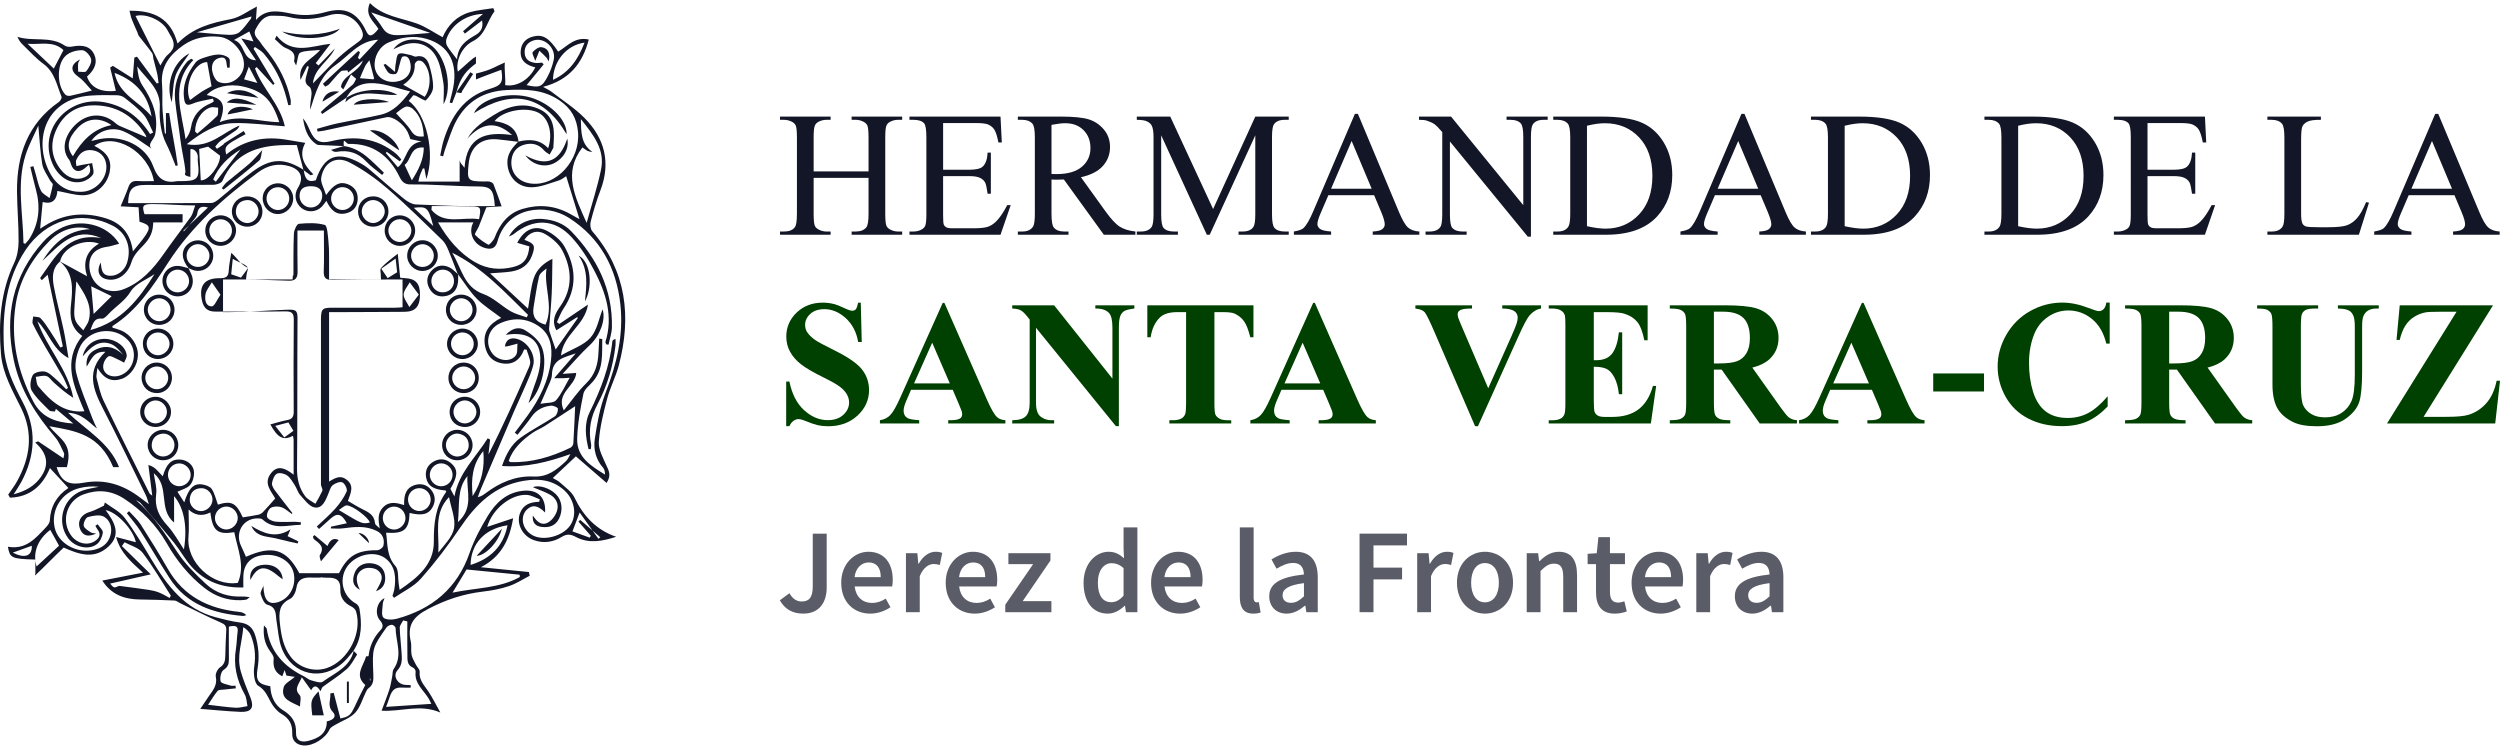 <?xml version="1.0" encoding="utf-8"?>
<!-- Generator: Adobe Illustrator 16.0.0, SVG Export Plug-In . SVG Version: 6.00 Build 0)  -->
<!DOCTYPE svg PUBLIC "-//W3C//DTD SVG 1.1//EN" "http://www.w3.org/Graphics/SVG/1.1/DTD/svg11.dtd">
<svg version="1.1" id="Capa_1" xmlns="http://www.w3.org/2000/svg" xmlns:xlink="http://www.w3.org/1999/xlink" x="0px" y="0px"
	 width="306.406px" height="91.371px" viewBox="0 0 306.406 91.371" enable-background="new 0 0 306.406 91.371"
	 xml:space="preserve">
<g>
	<g>
		<path fill="#131626" d="M74.411,48.875c0.363-1.376,1.05-2.665,1.416-4.04c1.597-6.014,0.962-11.606-3.242-16.504
			c-0.226-0.264-0.281-0.825-0.186-1.188c0.337-1.282,0.712-2.562,1.186-3.8c1.308-3.414,0.533-6.394-1.961-8.9
			c-1.207-1.215-2.687-2.158-4.053-3.213c-0.231-0.179-0.508-0.298-1.011-0.585c3.189-0.831,4.83-2.844,5.604-5.799
			c-1.723-0.385-2.631,0.832-3.752,1.48c-1.125-1.696-1.881-2.149-3.072-1.85c-0.941,0.236-1.472,0.878-1.525,1.816
			c-0.067,1.199,0.748,1.72,1.794,1.96c-0.754,1.535-2.285,2.429-3.694,2.18c0.065-0.905-0.113-1.815-0.044-2.771
			c-1.171,0.48-1.536,0.886-3.536,1.352c0-0.781,0-1.4,0-2.125c0,0.115-0.205,0.148-0.326,0.246c-0.68,0.54-1.226,1.098-1.896,1.646
			c-0.281-1.306,0.481-3.047,1.844-3.728c1.571-0.784,1.732-2.47,2.646-3.649c0.021-0.026-0.027-0.118-0.141-0.403
			c-0.931,0.154-1.935,0.226-2.888,0.499c-1.617,0.466-2.701,1.614-3.324,3.063c-1.131-0.612-2.088-1.294-3.154-1.676
			c-1.964-0.702-4.13-0.876-5.76-2.513c-0.682,1.545,0.511,2.254,1.045,3.172c-0.756,0.957-1.14,1.028-1.485,0.303
			c-1.114-2.346-2.571-3.053-5.03-2.355c-1.408,0.398-2.786,0.459-4.23,0.164c-1.48-0.301-3.027-0.617-4.266,0.791
			c0.044-0.636,0.081-1.176,0.113-1.646c-1.112,0.561-2.082,1.323-3.16,1.536c-2.367,0.468-4.643,1.014-6.563,3.001
			c-0.826-3.118-2.944-4.067-5.886-4.02c0.104,0.411,0.152,0.728,0.266,1.019c0.212,0.546,0.461,1.077,0.694,1.615
			c0.065,0.152,0.093,0.331,0.19,0.458c0.532,0.697,1.102,1.367,1.61,2.08c0.142,0.198,0.115,0.513,0.18,0.771
			c0.153,0.61,0.329,1.216,0.466,1.829c0.079,0.354,0.102,0.721,0.15,1.082c-0.073,0.019-0.146,0.036-0.219,0.055
			c-0.808-1.094-1.617-2.188-2.424-3.281c-0.107,0.038-0.215,0.075-0.322,0.112c-0.063,0.815-0.126,1.631-0.197,2.549
			c-0.842-0.53-1.64-1.035-2.438-1.538c-0.111,0.073-0.221,0.146-0.331,0.22c0.234,0.95,0.468,1.9,0.7,2.845
			c-1.845,0.215-3.082-0.396-3.536-1.747c1.026-0.915,1.312-1.825,0.866-2.755C11.085,5.71,10.217,5.436,8.79,5.713
			C8.524,5.765,8.165,5.742,7.956,5.599C6.174,4.372,4.057,5.131,2.141,4.514c0.166,0.416,0.381,0.704,0.638,0.95
			c0.833,0.803,1.612,1.685,2.54,2.362c1.396,1.02,1.633,2.61,2.221,4.031c0.061,0.146-0.136,0.506-0.31,0.628
			C3.4,15.157,2.05,18.996,2.084,23.461C2.1,25.5,2.292,27.54,2.28,29.579c-0.005,0.882-0.163,1.84-0.536,2.629
			c-1.688,3.575-1.947,7.337-1.624,11.182c0.206,2.437,1.439,4.522,2.485,6.655c1.524,3.107,1.081,6.072-0.531,8.974
			c-0.31,0.559-0.708,1.067-1.067,1.6c0.071,0.125,0.143,0.25,0.214,0.375c2.446-0.068,4.01-1.464,4.898-3.627
			c0.762,0.823,1.486,1.606,2.262,2.445c-1.408,0.934-2.2,2.245-2.273,3.981c-0.013,0.295-0.271,0.621-0.494,0.857
			c-1.33,1.403-2.448,2.738-4.646,2.359c0.242,1.332,0.367,1.507,3.367,1.571c0,0.581,0,1.168,0,1.755
			c0,0.061-0.095,0.122-0.013,0.182c1.213-1.143,2.296-2.286,3.483-3.405c1.91,0.856,3.765,1.477,5.498-0.132
			c1.588-1.473,0.735-2.998-0.362-4.459c1.422,0.241,3.416,2.437,3.71,3.937c-0.746-0.197-1.513-0.398-2.423-0.64
			c0.544,1.991,1.917,3.104,3.296,4.37c-1.782,0.346-3.343,0.648-4.986,0.968c1.108,1.734,2.714,2.301,4.618,2.32
			c1.414,0.015,2.827,0.063,4.239,0.129c0.215,0.01,0.421,0.192,0.632,0.295c1.674,0.81,3.33,1.66,5.033,2.401
			c0.5,0.218,0.7,0.428,0.671,0.944c-0.055,1.02-0.092,2.04-0.116,3.061c-0.013,0.587-0.05,1.089-0.642,1.482
			c-0.307,0.203-0.6,0.799-0.526,1.136c0.23,1.06-0.383,1.725-0.894,2.466c-0.34,0.493-0.669,0.993-1.005,1.491
			c1.71,0.132,3.32,0.301,4.933,0.368c1.309,0.055,1.698-0.505,1.231-1.71c-0.421-1.085-0.886-2.128-1.208-3.274
			c-0.531-1.899,0.187-3.567,0.314-5.406c0.428,0.283,0.755,0.598,0.911,0.981c0.505,1.248,0.637,2.52,0.427,3.89
			c-0.117,0.764,0.015,2.03,0.49,2.317c0.882,0.532,1.138,1.273,1.561,2.038c0.302,0.546,0.756,1.102,1.284,1.409
			c0.967,0.564,1.366,1.293,1.324,2.396c-0.032,0.871,0.486,1.398,1.37,1.474c1.184,0.101,2.724-0.894,3.205-1.964
			c0.107-0.239,0.427-0.404,0.678-0.554c0.826-0.492,1.83-0.809,2.455-1.481c0.638-0.688,0.906-1.716,1.342-2.593
			c0.075-0.148,0.159-0.321,0.288-0.411c0.628-0.436,0.63-1.053,0.602-1.727c-0.136-3.237-0.132-3.241,1.616-5.737
			c0.127-0.182,0.432-0.316,0.66-0.324c0.153-0.005,0.448,0.251,0.451,0.393c0.025,1.679,0.912,3.4-0.237,5.036
			c-0.157,0.224-0.112,0.586-0.171,0.882c-0.109,0.539-0.184,1.091-0.351,1.61c-0.27,0.84-0.604,1.658-0.958,2.614
			c2.496,0.133,4.711-0.854,7.204,0.221c-0.567-1.013-0.962-1.817-1.452-2.562c-0.498-0.758-1.186-1.389-1.082-2.438
			c0.027-0.271-0.316-0.572-0.464-0.871c-0.196-0.396-0.445-0.79-0.528-1.213c-0.104-0.528,0.019-1.104-0.099-1.626
			c-0.441-1.964,0.253-3.005,2.117-3.98c2.173-1.138,4.342-1.856,6.734-2.134c1.077-0.124,2.166-0.333,3.191-0.675
			c0.888-0.296,1.694-0.835,2.537-1.266c-0.035-0.152-0.069-0.304-0.104-0.456c-1.959-0.196-3.919-0.394-5.879-0.591
			c2.457-1.264,3.515-3.327,3.948-6.002c-1.14,0.381-2.124,0.709-3.173,1.059c0.611-2.181,2.94-4.051,4.876-3.918
			c0.534,0.035,1.048,0.355,1.572,0.545c-0.028,0.1-0.056,0.2-0.084,0.301c-1.069,0.021-1.961,0.335-2.357,1.423
			c-0.463,1.271,0.313,2.77,1.698,3.27c1.205,0.435,2.378,0.256,3.432-0.395c0.642-0.397,1.095-0.33,1.737,0.012
			c1.633,0.87,3.297,0.499,4.93-0.024c-2.465-0.854-4.022-2.546-5.122-4.825c-0.345-0.715-1.118-1.234-1.733-1.802
			c-0.277-0.256-0.648-0.411-0.912-0.574c1.009-0.948,1.962-1.844,2.829-2.658c1.179,1.021,2.439,2.113,3.763,3.26
			c0.638-0.971,0.236-1.553-0.056-2.215c-0.4-0.909-0.961-1.908-0.896-2.829C73.517,52.37,73.955,50.604,74.411,48.875z
			 M1.563,67.731c0.848-0.306,1.593-0.573,2.336-0.84C3.943,68.14,3.06,68.496,1.563,67.731z M73.668,20.765
			c-0.432,2.122-1.119,4.192-1.767,6.555c-1.435-3.213-2.931-6.12-0.516-9.255c0.114,0.082,0.289,0.229,0.482,0.345
			c0.188,0.112,0.395,0.192,0.737,0.207c-1.391-0.949-1.377-2.352-1.413-4.024C72.735,16.544,74.166,18.317,73.668,20.765z
			 M64.272,29.395c0.604-0.932,1.56-1.295,2.588-0.683c0.809,0.482,1.644,1.186,2.064,1.999c1.177,2.275,1.303,4.616-0.265,6.845
			c-0.597,0.851-1.101,1.739-0.468,2.925c0.865-0.547,1.706-1.079,2.546-1.61c0.028,0.035,0.057,0.069,0.085,0.104
			c-0.926,1.315-1.851,2.631-2.718,3.862c-0.231-0.67-0.518-1.461-0.774-2.262c-0.056-0.176-0.021-0.386-0.007-0.579
			c0.1-1.338,0.236-2.675,0.297-4.014c0.065-1.426,0.059-2.854,0.084-4.257c-0.948,0.449-1.92,1.214-2.298,2.417
			c-0.357,1.141-0.454,2.364-0.69,3.688c-1.494-1.39-2.971-2.764-4.655-4.329c1.108-0.091,1.878-0.104,2.631-0.226
			c1.179-0.192,2.088-0.786,2.519-1.967C65.648,30.109,65.522,29.853,64.272,29.395z M69.038,46.353
			c0.233-0.008,0.465-0.031,0.782-0.054c-0.573,0.987-0.995,1.988-1.673,2.765c-0.313,0.356-1.129,0.274-1.91,0.429
			c0.319-0.727,0.583-1.289,0.814-1.864c0.226-0.564,0.588-1.14,0.598-1.715c0.03-1.929,1.584-2.115,2.916-2.604
			c-0.824,0.948-1.647,1.896-2.647,3.046C68.502,46.354,68.77,46.361,69.038,46.353z M66.859,39.791
			c-1.25-0.323-1.651-1.057-1.461-2.157c0.216-1.252,0.38-2.516,0.671-3.75c0.089-0.377,0.518-0.674,0.914-0.975
			C66.625,35.198,67.894,37.489,66.859,39.791z M64.711,38.585c-0.05,0.104-0.1,0.207-0.15,0.312
			c-0.66-0.242-1.369-0.396-1.967-0.744c-1.143-0.664-2.133-1.684-3.345-2.114c-2.414-0.859-2.643-3.111-3.827-5.064
			C59.285,32.91,61.902,35.859,64.711,38.585z M56.089,33.565c0.029,0.02,0.052,0.045,0.068,0.076
			c0.755,1.002,1.417,2.097,2.291,2.981c0.868,0.879,1.95,1.546,2.979,2.338c-1.435,0.709-2.311,1.774-1.972,3.492
			c0.209,1.058,0.813,1.803,1.891,2.043c1.406,0.313,2.369-0.285,2.896-1.667c0.098,0.007,0.196,0.014,0.294,0.021
			c0.152,0.47,0.348,0.932,0.438,1.413c0.046,0.246-0.054,0.546-0.161,0.79c-1.566,3.571-3.145,7.138-4.948,10.647
			c0.067-0.609,0.134-1.217,0.202-1.825c-0.097-0.052-0.194-0.104-0.291-0.155c-1.434,2.302-3.537,4.186-4.078,7.12
			c-0.183-0.341-0.34-0.635-0.494-0.922c0.883-1.514,0.948-2.304,0.21-3.028c-0.659-0.646-1.449-0.772-2.248-0.33
			c-0.752,0.415-1.104,1.102-0.939,1.975c0.191,1.02,0.875,1.458,2.395,1.582c0.024,0.058,0.084,0.145,0.063,0.173
			c-1.33,1.83-1.53,3.88-1.515,6.095c0.019,2.785-1.961,4.401-4.194,5.912c-0.05-0.338-0.08-0.548-0.113-0.757
			c-0.115-0.734,0.019-1.693-0.397-2.16c-1.092-1.229-0.949-2.679-1.145-4.087c2.206,0.146,2.817-0.368,2.877-2.425
			c1.514,0.366,2.303,0.191,2.787-0.648c0.438-0.759,0.391-1.53-0.155-2.195c-0.552-0.672-1.307-0.832-2.125-0.529
			c-0.865,0.321-1.22,1.052-1.175,2.406c-0.897-0.27-1.799-0.511-2.565,0.262c-0.729,0.737-0.596,1.593-0.427,2.591
			c-0.201-0.21-0.558-0.408-0.576-0.633c-0.081-0.997-0.789-1.344-1.541-1.714c-0.602-0.295-1.171-0.661-1.781-1.012
			c0.353-0.976,0.825-1.905-0.215-2.644c-0.598-0.426-1.092-0.359-2.092,0.275c0-6.931,0-13.771,0-20.771c1,0,1.225,0,1.859,0
			c2.451,0,4.902-0.029,7.354-0.037c1.343-0.004,1.912-0.63,1.931-2.046c0.019-1.419-0.532-2.037-1.872-2.082
			c-0.166-0.006-0.331-0.03-0.558-0.05c-0.092-0.917-0.182-1.812-0.294-2.935c-0.785,0.593-1.489,1.139-2.026,1.715
			c-0.207,0.222-0.034,0.435-0.034,1.435c-2.003,0-4.36,0-6.36,0c0-1,0-1.981,0-2.849c0-0.612-0.015-1.23-0.079-1.837
			c-0.074-0.703-0.135-1.908-0.443-1.998c-0.992-0.288-2.128-0.24-3.181-0.138c-0.247,0.024-0.592,0.767-0.61,1.19
			c-0.075,1.699-0.044,3.529-0.055,5.232c0,0.063-0.051-0.602-0.111,0.398c-1.842,0-3.719,0-5.705,0c0.095-1,0.172-0.943,0.25-1.313
			c-0.001,0-0.001-0.063-0.001-0.063c-0.274,0.375-0.546,0.719-0.862,1.151c-0.28-0.092-0.678-0.238-1.199-0.409
			c0.064-0.542,0.101-1.133,0.19-1.896c0.712,0.426,1.806,0.756,1.806,1.092v-0.002c-1-0.545-1.181-1.1-1.989-1.831
			c-0.145,0.926-0.284,1.55-0.309,2.178c-0.03,0.755-0.345,0.947-1.075,0.938c-1.91-0.021-2.605,0.896-2.204,2.751
			c0.191,0.881,0.669,1.349,1.629,1.341c2.859-0.024,5.72,0.023,8.579-0.024c0.815-0.013,1.048,0.228,1.041,1.035
			c-0.039,3.744-0.031,7.488-0.008,11.233c0.004,0.61-0.158,0.937-0.793,1.052c-0.693,0.126-1.369,0.348-2.071,0.533
			c0.896,1.654,1.607,2.016,2.774,1.397c0.029,0.178,0.077,0.331,0.078,0.485c0.005,1.355,0.003,2.712,0.003,4.281
			c-0.96-0.755-1.889-1.228-2.715-0.254c-1.095,1.291,0.024,2.33,0.455,3.172c-0.56,0.627-1.013,1.157-1.495,1.659
			c-0.146,0.153-0.361,0.283-0.565,0.326c-0.627,0.134-1.264,0.22-1.913,0.327c-0.814-1.789-1.383-2.071-3.051-1.562
			c-0.239-0.648-0.385-1.341-0.741-1.898c-0.199-0.313-0.73-0.504-1.141-0.57c-1.078-0.177-1.689,0.444-2.239,2.19
			c-0.298-0.462-0.568-0.881-0.838-1.3c0.542-0.269,1.189-0.413,1.543-0.815c0.336-0.382,0.517-1.04,0.495-1.565
			c-0.037-0.9-0.827-1.521-1.727-1.569c-1.048-0.056-1.651,0.513-2.109,2.056c-0.276-0.294-0.51-0.563-0.765-0.81
			c-0.237-0.229-0.497-0.437-0.998-0.577c0.152,1.206,0.305,2.412,0.475,3.755c-0.2-0.161-0.301-0.204-0.338-0.279
			c-1.881-3.771-3.783-7.531-5.614-11.326c-0.42-0.872-0.623-1.854-0.868-2.801c-0.075-0.29,0.042-0.629,0.1-1.244
			c0.825,1.378,1.794,1.759,3.009,1.327c1.096-0.389,1.927-1.66,1.955-2.882c0.028-1.234-0.829-2.515-2.055-3.034
			c-0.342-0.146-0.708-0.234-1.06-0.348c0-0.081-0.025-0.184,0.003-0.202c3.029-1.918,4.923-4.835,6.808-7.754
			c2.89-4.477,6.797-7.938,11.028-11.073c1.148-0.851,2.449-1.182,3.861-0.751c1.406,0.43,1.781,1.425,1.024,2.647
			c-0.515,0.831-0.335,1.852,0.435,2.471c0.735,0.592,1.832,0.521,2.506-0.176c0.186-0.192,0.331-0.424,0.547-0.707
			c0.498,1.072,1.18,1.838,2.444,1.524c0.897-0.223,1.382-0.86,1.398-1.781c0.015-0.876-0.437-1.49-1.256-1.794
			c-0.922-0.342-1.67,0.014-2.62,1.346c-0.246-0.819-0.703-1.528-0.596-2.14c0.325-1.868,1.818-2.718,3.49-1.845
			c1.667,0.87,3.245,1.994,4.672,3.227c2.314,1.998,4.487,4.163,6.687,6.292c0.344,0.333,0.563,0.823,0.756,1.276
			C55.376,31.659,55.722,32.616,56.089,33.565z M57.93,60.803c-0.209-2.085-0.046-3.91,1.303-5.517
			C59.415,57.248,59.083,59.03,57.93,60.803z M56.12,63.995c0.241-2.093-0.163-4.021,1.171-5.649
			C57.157,60.189,58.096,62.226,56.12,63.995z M55.035,60.923c0.25,1.338,0.818,2.639,0.615,3.806c-0.189,1.092-1.196,2.042-1.927,3
			C53.866,65.404,53.088,62.926,55.035,60.923z M53.986,59.596c-0.723-0.04-1.317-0.683-1.308-1.412
			c0.009-0.771,0.676-1.42,1.434-1.395c0.774,0.025,1.392,0.694,1.355,1.469C55.432,59.038,54.767,59.64,53.986,59.596z
			 M43.025,74.314c0.243,0.118,0.525,0.351,0.602,0.59c0.837,2.634-0.944,6.083-3.569,6.973c-1.588,0.539-3.446-0.033-4.454-1.412
			c-0.891-1.219-1.149-2.624-1.304-4.108c-0.134-1.295-0.102-2.308,1.263-2.963c0.396-0.19,0.705-0.874,0.771-1.37
			c0.138-1.02,0.858-1.271,1.738-1.238c0.373,0.015,0.264,0.002,1.264,0.002c0-0.014,0-0.026,0-0.04
			c0,0.021,0.398,0.062,0.668,0.057c1.049-0.021,1.768,0.122,1.711,1.525C41.681,73.203,42.178,73.903,43.025,74.314z
			 M41.543,70.255c-1.622,0-3.239,0-4.857,0c-1.6-3-3.292-3.457-6.542-2.012c-0.198-0.455-0.382-0.882-0.596-1.329
			c-0.79-1.651,0.26-3.398,2.036-3.379c0.196,0.002,0.455,0.009,0.579,0.124c1.445,1.34,3.102,0.672,4.687,0.665
			c0.013-0.103,0.025-0.205,0.038-0.308c-0.255-0.023-0.511-0.063-0.766-0.064c-0.782-0.005-1.57,0.067-2.342-0.016
			c-0.382-0.041-0.953-0.286-1.042-0.565c-0.1-0.312,0.144-0.931,0.432-1.116c0.33-0.213,0.912-0.22,1.313-0.091
			c0.47,0.151,0.862,0.545,1.287,0.833c0.021-0.041,0.041-0.081,0.062-0.122c-0.711-0.914-1.436-1.817-2.123-2.748
			c-0.194-0.264-0.42-0.636-0.372-0.913c0.074-0.425,0.279-0.986,0.604-1.16c0.304-0.16,0.92-0.011,1.248,0.218
			c0.397,0.277,0.661,0.766,0.937,1.193c0.257,0.398,0.382,0.902,0.693,1.242c0.525,0.571,1.096,1.381,1.748,1.489
			c0.956,0.158,1.328-0.857,1.665-1.655c0.158-0.375,0.259-0.844,0.545-1.074c0.31-0.251,0.9-0.48,1.19-0.343
			c0.302,0.143,0.64,0.848,0.523,1.11c-0.336,0.754-0.832,1.465-1.383,2.087c-0.7,0.791-1.517,1.479-2.282,2.211
			c0.091,0.101,0.184,0.2,0.275,0.302c0.475-0.425,0.953-0.845,1.423-1.274c0.799-0.73,1.346-0.612,1.988,0.571
			c-0.675,0.146-1.305,0.282-1.936,0.418c-0.01,0.073-0.019,0.146-0.029,0.218c0.493,0,0.993,0.054,1.477-0.01
			c1.413-0.187,2.813-0.356,4.157,0.319c0.762,0.382,0.97,1.055,0.813,1.799c-0.055,0.262-0.494,0.563-0.755,0.562
			C43.604,67.417,42.563,68.255,41.543,70.255z M23.112,62.44c0.68,0.67,1.617,0.915,2.667,0.366
			c0.28,2.271,0.878,2.751,2.934,2.422c0.393,2.048,1.366,4.047,0.438,6.207c-3.083,0.49-6.328-2.518-6.053-5.624
			C23.196,64.685,23.112,63.542,23.112,62.44z M23.258,61.138c0.083-0.821,0.576-1.278,1.4-1.305
			c0.762-0.024,1.409,0.675,1.385,1.436c-0.023,0.759-0.716,1.407-1.466,1.375C23.825,62.61,23.18,61.903,23.258,61.138z
			 M26.341,63.495c0.001-0.781,0.666-1.43,1.444-1.409c0.73,0.021,1.35,0.66,1.354,1.397c0.005,0.726-0.62,1.38-1.347,1.412
			C27.034,64.93,26.341,64.261,26.341,63.495z M36.457,28.255c1.119,0,2.122,0,3.239,0c0,2,0.04,3.383-0.016,4.974
			c-0.03,0.845,0.248,1.098,1.101,1.081c2.348-0.048,4.697-0.055,7.046-0.055c0.436,0,1.509,0,1.509,0c0,1,0,2.312,0,3.4
			c0,0.015-0.652,0.061-0.972,0.061c-2.349,0.004-4.945,0.002-7.293-0.003c-1.486-0.004-1.734-0.008-1.734,1.433
			c0,6.739,0,13.479,0,20.218c0,0.272,0.267,0.588,0.16,0.809c-0.264,0.547-0.526,1.051-0.843,1.571
			c-0.44-0.304-0.946-0.523-1.252-0.929c-0.75-0.996-1.009-2.133-0.997-3.43c0.06-6.126,0.014-12.253,0.06-18.38
			c0.008-1.049-0.304-1.074-1.329-1.043c-2.347,0.072-4.691,0.293-7.04,0.293c-0.36,0-0.761,0-0.761,0c0-2,0-3,0-4
			c1,0,1.65,0,2.624,0c1.838,0,3.667,0.107,5.504,0.152c0.756,0.02,1.026-0.373,1.01-1.126
			C36.437,31.656,36.457,30.255,36.457,28.255z M36.873,28.255c0.001,0,0.003,0,0.004,0c0.835,0,1.459,0,2.459,0l0,0
			C38.336,28.255,37.709,28.255,36.873,28.255z M46.731,32.932c0.545-0.386,1.07-0.757,1.756-1.241
			c0.077,0.694,0.13,1.182,0.186,1.679c-0.396,0.244-0.748,0.46-1.164,0.717C47.28,33.747,47.048,33.402,46.731,32.932z
			 M45.328,64.042c-0.927,0.201-0.927,0.201-3.803-1.536c0.408-0.246,0.698-0.57,0.98-0.563
			C43.263,61.963,45.217,63.493,45.328,64.042z M46.918,63.487c0-0.746,0.598-1.372,1.337-1.396c0.78-0.027,1.438,0.615,1.441,1.404
			c0.003,0.729-0.62,1.38-1.346,1.408C47.575,64.933,46.919,64.283,46.918,63.487z M50.008,61.234
			c-0.007-0.794,0.638-1.427,1.433-1.404c0.742,0.021,1.342,0.64,1.346,1.391c0.004,0.791-0.65,1.435-1.433,1.41
			C50.61,62.607,50.016,61.989,50.008,61.234z M49.476,36.102c0.006-0.503,0.474-1,0.739-1.499c0.333,0.45,0.666,0.899,1.115,1.507
			c-0.456,0.601-0.807,1.062-1.157,1.524C49.921,37.122,49.47,36.609,49.476,36.102z M27.021,36.122
			c-0.415,0.59-0.74,1.431-1.057,1.428c-0.817-0.008-0.874-0.879-0.781-1.473c0.082-0.52,0.506-0.985,0.779-1.476
			C26.282,35.062,26.603,35.521,27.021,36.122z M35.961,52.803c-0.344,0.248-0.661,0.479-1.115,0.807
			c-0.352-0.446-0.694-0.881-1.111-1.411c0.546-0.145,1.084-0.287,1.611-0.427C35.553,52.118,35.732,52.419,35.961,52.803z
			 M18.845,57.994c2.024,1.697,0.491,4.379,2.491,6.054c0-1.032,0-2.064,0-3.243c1,1.16,1.729,3.261,1.206,6.534
			c-0.695-1.042-1.254-2.081-2.012-2.905c-1.04-1.134-1.612-2.289-1.386-3.886C19.253,59.789,18.98,58.974,18.845,57.994z
			 M21.936,56.795c0.756-0.023,1.438,0.649,1.436,1.419c-0.001,0.728-0.622,1.354-1.366,1.378c-0.74,0.025-1.374-0.561-1.419-1.311
			C20.539,57.487,21.145,56.819,21.936,56.795z M12.508,39.05c0.25,0.023,0.578-0.327,0.801-0.568
			c0.871-0.941,1.986-1.569,2.71-2.761c0.577-0.948,1.916-1.434,2.916-2.124c-1.886,3.021-3.976,5.807-7.854,6.856
			C11.413,39.643,11.512,38.956,12.508,39.05z M11.178,35.087c0.814,0.394,1.709,0.827,2.502,1.212
			c-0.652,0.646-1.433,1.418-2.204,2.18C11.38,37.379,11.273,36.165,11.178,35.087z M22.474,28.282
			c0.242-0.229,0.483-0.456,0.726-0.686c0.135-0.158,0.269-0.316,0.398-0.48c0.224-0.283,0.528-0.585,0.573-0.909
			c0.114-0.829,0.537-1.002,1.317-0.772c-0.783,0.74-1.539,1.455-2.288,2.162c-0.221,0.258-0.447,0.512-0.669,0.769
			C22.512,28.338,22.493,28.31,22.474,28.282z M38.147,22.822c0.905,0.006,1.378,0.447,1.344,1.255
			c-0.033,0.753-0.65,1.357-1.385,1.355c-0.787-0.002-1.412-0.654-1.39-1.448C36.74,23.176,37.184,22.815,38.147,22.822z
			 M40.581,24.345c0.002-0.796,0.653-1.435,1.438-1.407c0.746,0.025,1.349,0.646,1.35,1.39c0,0.786-0.665,1.441-1.436,1.413
			C41.196,25.713,40.58,25.076,40.581,24.345z M50.713,25.469c1.622-0.207,1.786-0.046,2.385,2.23
			C52.247,26.903,51.558,26.26,50.713,25.469z M52.88,25.724c0.014-0.141,0.028-0.469,0.042-0.469c0.789,0,1.578,0,2.367,0
			c0.778,0,1.556,0.047,2.334,0.049c1.33,0.002,1.368,0.051,1.094,1.564C56.704,26.538,54.475,27.606,52.88,25.724z M58.687,27.747
			c0.291-0.709,0.563-1.426,0.923-2.344c0.393-0.025,1.054-0.066,1.873-0.118c-0.35-0.962-0.655-1.848-1.003-2.717
			c-0.057-0.143-0.284-0.255-0.455-0.303c-0.19-0.054-0.405-0.019-0.609-0.021c-2.131-0.016-2.199-0.093-1.97-2.244
			c0.217-2.042,1.549-3.132,3.582-2.917c0.825,0.086,1.646,0.195,2.469,0.295c0.008-0.009,0.016-0.017,0.024-0.025
			c0.008-0.001,0.017-0.003,0.025-0.005c-0.195-1.711-1.406-2.284-2.93-2.504c1.013-1.311,3.941-1.823,5.438-0.996
			c1.217,0.673,1.73,2.543,1.129,4.322c-1.038-1.118-2.306-1.13-3.637-0.822c0.001,0.013,0.004,0.024,0.005,0.037
			c-0.019-0.002-0.037-0.005-0.055-0.007c-0.708,0.733-1.353,1.482-1.31,2.612c0.063,1.664,1.236,2.995,3.01,2.962
			c1.104-0.021,2.207-0.503,3.294-0.834c0.365-0.11,0.679-0.393,0.901-0.526c0.546,1.766,1.069,3.452,1.63,5.266
			c-0.429-0.238-0.793-0.44-1.157-0.644c-1.855-1.031-3.813-1.209-5.827-0.606c-1.78,0.533-2.777,1.854-3.419,3.53
			c-0.135,0.352-0.676,0.905-0.755,0.862c-0.598-0.324-1.176-0.731-1.642-1.225C58.125,28.673,58.537,28.11,58.687,27.747z
			 M71.643,5.224c-0.797,2.076-1.88,3.648-3.867,4.56C67.812,7.503,69.428,5.523,71.643,5.224z M66.633,7.891
			c-0.067-0.071-0.133-0.144-0.2-0.216c-0.26,0.017-0.525,0.072-0.779,0.042c-0.691-0.086-1.27-0.367-1.343-1.149
			c-0.077-0.815,0.318-1.374,1.1-1.618c1.331-0.414,2.766,0.954,2.455,2.386c-0.15,0.688-0.4,1.376-0.727,2.001
			c-0.703,1.347-1.013,1.446-2.597,1.096C65.259,9.56,65.946,8.726,66.633,7.891z M54.711,4.801c0.57-1.745,2.407-3.029,4.48-3.096
			c-0.86,0.749-1.649,1.437-2.437,2.124c0.074,0.097,0.149,0.193,0.223,0.289c0.683-0.521,1.365-1.044,2.106-1.611
			c0.183,0.917-0.167,1.429-0.851,1.818c-1.078,0.614-2.103,1.295-2.221,2.944c-0.542-0.72-0.924-1.154-1.211-1.644
			C54.669,5.406,54.631,5.046,54.711,4.801z M45.496,1.518c2.467,0.858,4.742,1.649,7.241,2.519
			c-1.527,0.112-2.727,0.244-3.93,0.271c-0.724,0.017-1.434-0.103-1.885-0.848C46.531,2.815,46.031,2.237,45.496,1.518z
			 M47.64,5.199c1.475-0.616,3.029-0.893,4.593-0.45c2.938,0.832,3.823,3.142,3.337,5.868c-0.118,0.657-0.306,1.301-0.461,1.951
			c0.102,0.027,0.203,0.054,0.304,0.08c0.175-0.445,0.35-0.892,0.524-1.337l-0.008,0.03c0.529-2.062,1.407-2.804,2.407-3.563
			c0,0.661,0,1.275,0,1.964c1-0.422,2.1-0.804,3.112-1.189c0.254,1.577,0.008,1.912-1.414,2.338c-3.17,0.946-4.74,3.363-5.667,6.325
			c-0.188,0.604-0.28,1.239-0.417,1.859c0.12,0.026,0.24,0.054,0.36,0.08c0.085-0.301,0.149-0.609,0.259-0.9
			c0.43-1.143,0.765-2.338,1.335-3.406c1.313-2.451,3.444-3.677,6.218-3.813c2.264-0.111,4.445-0.101,6.466,1.282
			c1.44,0.985,2.112,2.228,2.256,3.881c0.294,3.393-2.613,6.621-5.692,6.306c-1.631-0.168-2.639-1.356-2.461-2.907
			c0.114-0.992,0.678-1.636,1.62-1.882c0.921-0.241,1.746-0.029,2.392,0.736c0.173,0.204,0.438,0.331,0.661,0.493
			c0.149-0.27,0.302-0.537,0.444-0.811c0.029-0.056,0.016-0.134,0.021-0.202c0.118-1.731,0.26-3.579-1.593-4.49
			c-1.959-0.964-3.916-0.479-5.716,0.655c-0.591,0.374-1.197,0.733-1.739,1.17c-0.574,0.461-1.081,1.006-1.512,1.735
			c1.72-1.896,3.473-2.284,5.499-0.448c-3.144-0.442-5.564,0.107-5.84,4.02c-0.202-0.354-0.594-0.556-0.594-1.034
			c0,1.029,0,1.716,0,2.716c-2,0-3.305,0-5.06,0c0.197-1,0.368-1.113,0.539-1.6c0.066,0.004,0.131-0.025,0.195-0.021
			c0.07,0.379,0.139,0.742,0.245,1.318c1.123-3.214,0.004-8.022-2.167-9.582c0.201-0.246,0.399-0.493,0.568-0.701
			c0.162,0.034,0.232,0.032,0.291,0.06c0.435,0.204,1.146,0.681,1.253,0.57c0.415-0.429,0.867-1.038,0.88-1.589
			c0.019-0.92-0.214-1.869-0.483-2.762c-0.217-0.717-0.706-1.241-1.62-1.015c-0.186,0.046-0.42-0.144-0.64-0.182
			c-0.497-0.085-1.095-0.336-1.468-0.149c-0.28,0.14-0.283,0.853-0.389,1.315c-0.043,0.189-0.031,0.393-0.065,0.894
			c-0.503-0.421-0.842-0.704-1.182-0.987c-0.072,0.042-0.146,0.083-0.218,0.125c0.214,0.346,0.364,0.772,0.664,1.008
			c0.206,0.163,0.766,0.196,0.907,0.045c0.237-0.251,0.258-0.7,0.381-1.063c0.121-0.354,0.188-0.948,0.399-1.007
			c0.66-0.186,0.86,0.383,0.947,0.907c0.188,1.142-0.531,2.004-1.774,2.173c-1.338,0.182-2.475-0.61-2.613-1.82
			C45.792,6.991,46.502,5.675,47.64,5.199z M50.477,22.101c-0.346-0.736-0.583-1.24-0.892-1.896
			c0.844-0.563,0.632-2.294,2.358-2.121C51.918,19.57,51.325,20.771,50.477,22.101z M50.394,16.043
			c-0.492-0.776-1.198-1.419-1.852-2.167c0.348-0.253,0.709-0.61,1.145-0.79c0.228-0.094,0.661,0.038,0.87,0.219
			c1.008,0.877,1.307,2.062,1.389,3.412C51.231,16.799,50.794,16.678,50.394,16.043z M50.832,7.911
			c-0.007-0.162,0.228-0.431,0.399-0.478c0.18-0.05,0.478,0.045,0.618,0.185c0.981,0.975,1.082,3.038,0.207,4.248
			c-0.891-0.5-1.729-0.971-2.635-1.479C50.296,9.812,50.878,9.042,50.832,7.911z M35.615,12.182
			c-0.449-2.139-1.42-4.031-2.753-5.748c-0.313-0.403-0.659-0.785-0.934-1.213c-0.327-0.508-1.006-0.906-0.57-1.692
			c0.477-0.861,0.993-1.656,2.141-1.604c0.61,0.026,1.244-0.009,1.826,0.142c1.707,0.442,3.355,0.296,5.027-0.202
			c1.667-0.496,3.202,0.233,3.931,1.723c0.291,0.594,0.301,1.063-0.301,1.498c-0.854,0.617-1.708,1.25-2.478,1.965
			c-1.075,0.998-2.072,2.08-3.149,3.173c0.158-1.88,1.991-2.727,2.685-4.284c-0.668,0.696-1.336,1.392-2.003,2.088
			c-0.112-0.097-0.225-0.193-0.337-0.29c0.582-0.765,1.164-1.528,1.806-2.372c-2.263,0.237-4.675,1.438-6.604-0.992
			c-0.07,0.142-0.14,0.283-0.21,0.426c0.444,0.374,0.833,0.886,1.345,1.091c0.769,0.31,1.215,0.667,1.012,1.554
			c-0.026,0.117,0.11,0.271,0.247,0.579c0.196-0.669,0.21-1.45,0.505-1.576c0.645-0.276,1.431-0.22,2.431-0.329
			c-0.986,1.215-2.749,1.624-2.4,3.676c0.34-0.7,0.58-1.195,0.82-1.691c0.067,0.022,0.134,0.045,0.202,0.066
			c-0.104,0.384-0.206,0.769-0.315,1.15c-0.148,0.517-0.181,0.947,0.377,1.312c0.208,0.136,0.294,0.613,0.269,0.92
			c-0.051,0.616-0.219,1.222-0.164,1.892c0.646-2.041,1.197-4.148,3.042-5.421c1.678-1.156,2.922-3.034,5.289-3.153
			c-0.759,0.802-1.518,1.604-2.277,2.406c-0.069-0.063-0.137-0.125-0.206-0.188c0.083-0.226,0.165-0.451,0.247-0.677
			c-0.067-0.056-0.134-0.111-0.202-0.167c-1.445,1.343-2.891,2.686-4.336,4.028c0.09,0.115,0.18,0.23,0.27,0.346
			c0.159-0.089,0.353-0.146,0.47-0.272c0.485-0.522,0.918-1.1,1.437-1.584c0.17-0.159,0.544-0.1,0.826-0.141
			c0.031,0.087,0.063,0.175,0.094,0.262c0.55-0.444,1.099-0.889,1.807-1.461c-0.578,1.521-2.44,1.733-2.701,3.236
			c0.1,0.101,0.198,0.2,0.297,0.301c0.317-0.606,0.635-1.213,0.952-1.819c0.208,0.173,0.416,0.347,0.624,0.521
			c-0.141,0.243-0.231,0.546-0.432,0.721c-1.077,0.937-2.184,1.839-3.276,2.758c-0.22,0.186-0.419,0.394-0.628,0.591
			c0.058,0.08,0.117,0.161,0.175,0.241c0.987-0.664,1.975-1.329,2.961-1.993c0.894-1.674,2.424-1.957,4.084-1.709
			c1.189,0.179,2.344,0.584,3.726,0.942c-1.05,1.395-2.063,2.496-3.621,2.855c-1.755,0.405-3.539,0.688-5.303,1.06
			c-0.838,0.177-1.658,0.438-2.486,0.662c0.021,0.11,0.042,0.222,0.063,0.333c0.262-0.033,0.527-0.05,0.785-0.104
			c2.559-0.548,5.116-1.11,7.677-1.651c0.748-0.158,2.101,0.813,2.599,1.842c0.132,0.273,0.214,0.571,0.311,0.835
			c0.472,0.104,0.922,0.203,1.372,0.302c-1.938,0.253-1.748,2.271-2.896,3.152c-0.438-0.517-0.957-1.131-1.475-1.743
			c0.035-0.052,0.07-0.104,0.104-0.154c0.532,0.389,1.064,0.777,1.596,1.167c0.067-0.075,0.134-0.149,0.201-0.224
			c-0.227-0.247-0.427-0.527-0.685-0.735c-2.363-1.913-5.046-2.205-7.906-1.507c-1.353,0.33-2.029,0.014-2.607-1.291
			c-0.234-0.528-0.465-1.057-0.85-1.504c0.183,1.253,0.527,2.427,1.634,3.177c0.164,0.11,0.425,0.091,0.643,0.102
			c0.907,0.046,1.814,0.079,2.721,0.118c-0.009-0.002-0.018-0.324-0.026-0.324l0.03-0.318c-0.002,0-0.002,0-0.003,0
			c0.194,0,0.389,0.387,0.583,0.381c2.951-0.09,4.996,1.451,6.254,4.057c0.289,0.598,0.643,0.912,1.33,0.905
			c2.755-0.028,5.511,0.235,8.267,0.247c1.657,0.006,1.91,0.41,2.076,2.41c-1.121,0-2.233,0-3.347,0
			c-2.109,0-4.22-0.143-6.327-0.203c-0.483-0.016-1.036-0.35-1.42-0.658c-1.51-1.21-2.961-2.539-4.446-3.78
			c-0.284-0.237-0.619-0.444-0.945-0.625c-2.793-1.549-4.449-0.927-5.454,2.088c-1.135,0.375-1.354-0.362-1.482-1.205
			c-0.011-0.008-0.022-0.019-0.034-0.027c-0.004-0.016-0.009-0.032-0.013-0.049c-2.324-1.452-3.949-1.44-6.229,0.227
			c-1.424,1.042-2.728,2.246-4.104,3.355c-0.276,0.223-0.63,0.487-0.951,0.491c-3.398,0.036-6.797,0.022-10.197,0.022
			c0.042-1.722,0.537-2.229,2.106-2.229c2.791-0.001,5.582,0.018,8.372-0.022c0.374-0.006,0.961-0.208,1.08-0.479
			c1.465-3.372,4.281-4.326,7.625-4.386c0.572-0.01,1.145-0.001,1.494-0.001c0.288,1.082,0.546,2.052,0.804,3.02
			c0.013,0.008,0.025,0.016,0.039,0.023c0.002,0.017,0.005,0.033,0.007,0.049c0.282,0.204,0.563,0.409,0.843,0.613
			c0.113-0.039,0.226-0.078,0.338-0.117c-1.179-1.142-1.824-2.388-0.991-3.859c-0.756-0.126-1.427-0.227-2.094-0.35
			c-2.782-0.511-5.344-0.06-7.594,1.773c-0.218-0.797-0.104-1.051,0.766-1.591c0.519-0.321,1.066-0.597,1.601-0.893
			c-0.076-0.132-0.15-0.265-0.226-0.396c-0.792,0.499-1.584,0.997-2.374,1.5c-0.054,0.034-0.074,0.119-0.126,0.158
			c-0.254,0.184-0.511,0.364-0.779,0.527c-0.01,0.005-0.225-0.257-0.205-0.281c0.2-0.25,0.4-0.513,0.655-0.699
			c0.603-0.441,1.242-0.837,1.854-1.267c0.197-0.138,0.359-0.327,0.465-0.609c-2.052,0.828-3.64,2.82-6.473,2.289
			c1.826-1.453,3.612-2.524,5.74-2.581c2.053-0.054,4.115,0.239,6.281,0.388c-0.602-2.717-2.733-4.602-3.657-7.082
			c0.067-0.059,0.134-0.116,0.202-0.175c0.671,0.729,1.342,1.458,2.013,2.186c0.063-0.047,0.127-0.094,0.19-0.142
			c-0.861-1.428-1.722-2.855-2.583-4.283c0.055-0.075,0.111-0.15,0.166-0.226c0.365,0.265,0.796,0.473,1.081,0.806
			c1.349,1.576,2.247,3.396,2.775,5.401c0.082,0.311,0.161,0.622,0.241,0.934c0.094-0.011,0.19-0.021,0.284-0.03
			C35.622,12.633,35.661,12.398,35.615,12.182z M45.848,9.608c-0.024,0.027-0.069,0.115-0.107,0.112
			c-0.543-0.038-1.086-0.088-1.63-0.135c0.21-0.491,0.399-0.993,0.637-1.47c0.13-0.261,0.341-0.481,0.525-0.731
			C45.481,8.195,45.665,8.901,45.848,9.608z M11.561,17.872c2.443-1.714,6.614,0.658,7.307,4.323c-0.687,0-1.351,0.036-2.009-0.011
			c-0.61-0.043-0.931,0.194-1.128,0.765c-0.261,0.758-0.599,1.489-0.947,2.338c0.814,0.043,1.451,0.077,2.201,0.117
			c0.036,0.584,0.071,1.146,0.109,1.766c1.31,0.396,1.422,0.685,0.668,1.784c-0.393,0.574-0.865,1.094-1.473,1.852
			c-0.301-2.223-1.445-3.455-3.277-4.033c-2.412-0.763-4.766-0.647-7.013,0.596c-0.347,0.192-0.679,0.413-1.078,0.657
			c0.107-1.133,0.206-2.166,0.31-3.269c1.243,0.343,1.739-0.341,1.801-1.355c1.077,0.197,2.058,0.508,3.045,0.529
			c1.642,0.035,3.062-1.266,3.37-2.877C13.722,19.615,13.183,18.706,11.561,17.872z M24.605,22.097
			c-0.064-1.284-0.125-2.49-0.193-3.841c0.33-0.086,0.769-0.2,1.091-0.283c0.508,0.382,0.926,0.697,1.456,1.096
			C27.087,20.104,25.578,22.197,24.605,22.097z M29.489,18.313c-1.115,1.453-2.078,2.706-3.041,3.959
			c-0.106-0.095-0.213-0.189-0.319-0.285C26.777,20.463,27.876,19.32,29.489,18.313z M29.792,10.605
			c2.451,0.562,3.522,1.591,4.437,4.366c-2.414-0.016-4.781-1-7.297-0.005c0.824-2.169,0.411-2.938-1.603-3.318
			C26.296,10.63,28.079,10.213,29.792,10.605z M24.679,11.266c-0.481,0.307-0.929,0.666-1.394,1.005
			c-0.803-1.795,0.535-4.668,2.106-4.661c0.179,0.991,0.341,1.89,0.534,2.961C25.654,10.719,25.148,10.965,24.679,11.266z
			 M29.915,9.727c0.182-0.486,0.331-0.884,0.582-1.558c0.368,0.7,0.632,1.202,1.049,1.996C30.802,9.965,30.384,9.853,29.915,9.727z
			 M26.602,14.215c-0.76,0.769-1.609,1.449-2.425,2.162c-0.089-0.088-0.179-0.175-0.269-0.263c0.017-1.333,0.775-2.569,1.876-2.941
			c0.284-0.096,0.637,0.011,0.958,0.025C26.702,13.544,26.794,14.02,26.602,14.215z M31.379,7.388
			c-1.764-0.051-1.26-2.049-2.703-2.486c0.807-0.448,1.334-0.741,1.88-1.045c0.159,0.385,0.315,0.764,0.504,1.221
			c-0.459-0.113-0.828-0.205-1.489-0.369C30.295,5.781,30.838,6.584,31.379,7.388z M30.815,2.02
			c-0.007,0.025-0.009,0.198-0.094,0.305c-0.439,0.558-0.843,1.165-1.375,1.618c-0.297,0.253-0.824,0.344-1.241,0.328
			c-1.235-0.049-2.467-0.188-3.977-0.314C26.503,3.269,28.651,2.646,30.815,2.02z M16.612,1.958c1.18-0.325,3.004,0.388,3.792,1.538
			c0.172,0.25,0.29,0.538,0.454,0.795c0.55,0.861,0.675,1.616-0.247,2.381c-0.472,0.392-0.739,1.03-0.958,1.352
			C18.671,6.064,17.64,4.007,16.612,1.958z M19.584,13.226c-0.083,1.455,0.138,3.092,0.779,4.367c0.439,0.874,0.808,1.817,1.17,2.75
			c0.083-0.027,0.167-0.055,0.251-0.082c-0.288-2.134-0.763-4.269-1.052-6.402c-0.069-0.002-0.396-0.003-0.396-0.003
			c0,0.834,0,1.668,0,2.502c0,0.008-0.022,0.015-0.126,0.021c-0.129-0.929-0.209-1.853-0.28-2.784
			c-0.083-1.085,0.023-2.182-0.071-3.264C19.664,8.108,20.856,6.65,22.537,5.5c1.284-0.878,2.774-1.141,4.306-0.996
			c1.545,0.146,3.015,1.778,3.059,3.328c0.045,1.557-1.654,2.826-3.111,2.204c-0.395-0.169-0.702-0.863-0.785-1.36
			C25.9,8.04,26.073,7.333,26.844,7.113c1.078-0.307,0.833,0.656,1.021,1.195c0.097-0.01,0.194-0.019,0.291-0.028
			c-0.025-0.401,0.102-0.965-0.112-1.166c-0.31-0.292-0.87-0.447-1.315-0.431c-0.611,0.022-1.225,0.225-1.815,0.418
			c-0.343,0.113-0.739,0.286-0.947,0.558c-1.017,1.333-1.665,2.804-1.388,4.542c0.111,0.695,0.401,0.768,1.064,0.491
			c0.768-0.321,1.631-0.413,2.454-0.604c0.036,0.115,0.072,0.229,0.108,0.345c-0.115,0.071-0.222,0.162-0.346,0.212
			c-1.359,0.558-2.229,1.494-2.458,2.996c-0.077,0.505-0.313,0.986-0.666,1.426c-0.441-3.331-1.938-6.716,0.969-9.715
			c-0.091-0.05-0.182-0.102-0.273-0.152c-0.179,0.132-0.394,0.233-0.531,0.398c-1.117,1.351-1.61,2.922-1.442,4.651
			c0.158,1.624,0.459,3.233,0.646,4.855c0.151,1.313,0.515,2.634,0.626,3.951c0.018,0.213-0.395,0.424,0.605,0.63
			c0-1.096,0-2.19,0-3.325c0-0.244,0.742-0.031,0.887,0.644c0.057,0.266-0.013,0.529,0.022,0.798
			c0.276,2.141-0.031,2.405-2.167,2.396c-0.102,0-0.243-0.017-0.342,0.002c-1.544,0.285-2.384-0.229-2.963-1.834
			c-0.919-2.548-3.863-3.868-6.567-3.322c-0.327,0.066-0.656,0.151-1.02,0.237c0.811-1.204,2.459-1.826,3.947-1.191
			c1.283,0.547,2.407,1.465,3.438,2.115c-0.559-0.568,0.323-1.092,0.452-1.756c0.435-2.242-0.333-4.155-1.572-5.987
			c-0.435-0.643-0.564-1.492-0.633-2.321C17.971,9.725,19.718,10.875,19.584,13.226z M8.938,19.146
			c-0.846-1.059-0.639-2.176,0.565-3.452c1.14-1.208,2.66-1.383,4.157-0.366C11.379,15.794,10.012,17.291,8.938,19.146z
			 M10.353,20.65c0.151-0.121,0.295-0.248,0.551-0.464c0.342,0.824,0.069,1.254-0.531,1.535c-0.955,0.447-2.089,0.116-2.89-0.889
			c-1.166-1.463-1.375-3.105-0.644-4.8c0.825-1.913,2.354-3.051,4.424-3.117c2.837-0.091,5.033,1.202,6.563,3.597
			c0.081,0.127,0.102,0.292,0.108,0.312c-1.08-0.457-2.187-0.919-3.287-1.396c-0.178-0.076-0.343-0.202-0.49-0.333
			c-1.341-1.199-3.147-1.25-4.557-0.124c-1.431,1.145-2.32,3.121-1.114,4.634c0.12,0.151,0.154,0.371,0.224,0.561
			C9.026,21.021,9.655,21.209,10.353,20.65z M14.039,8.934c2.607,0.981,4.106,2.716,4.535,5.345
			C17.15,12.471,14.581,11.643,14.039,8.934z M3.376,5.363C4.908,5.509,6.51,4.94,7.778,6.141C7.401,6.862,7.033,7.565,6.596,8.402
			C5.524,7.392,4.45,6.378,3.376,5.363z M8.092,6.796c0.501-0.434,1.338-0.664,2.011-0.641c0.389,0.013,0.982,0.671,1.067,1.118
			c0.084,0.444-0.28,1.043-0.596,1.462c-0.129,0.17-0.65,0.045-0.993,0.054c-0.005-0.34-0.038-0.682-0.004-1.018
			C9.593,7.603,9.73,7.445,9.813,7.284c-1.241,0.628-1.201,1.443-0.168,2.16c0.61,0.424,1.063,1.073,1.618,1.654
			c-0.947,0.234-1.791,0.461-2.644,0.642C8.43,11.78,8.133,11.729,8.012,11.6C6.946,10.472,6.923,7.805,8.092,6.796z M11.098,11.714
			c1.083-0.073,2.174-0.063,3.26-0.04c0.313,0.008,0.683,0.121,0.922,0.314c0.818,0.661,1.676,1.307,2.351,2.101
			c0.512,0.604,0.77,1.424,1.141,2.147c-0.126,0.064-0.251,0.129-0.376,0.193c-1.334-2.083-3.164-3.45-5.605-3.898
			c-4.16-0.765-7.714,2.861-6.637,6.759c0.574,2.079,2.162,3.354,3.869,2.988c0.51-0.11,1.092-0.473,1.366-0.897
			c0.201-0.312-0.047-0.913-0.094-1.386c-0.409,0.069-0.818,0.135-1.226,0.21c-0.236,0.043-0.469,0.101-0.704,0.152
			c-0.013-0.248-0.113-0.536-0.023-0.738c0.363-0.809,0.966-1.32,1.915-1.212c0.972,0.111,1.624,0.765,1.758,1.712
			c0.237,1.672-1.25,3.35-3.039,3.391c-1.642,0.038-2.918-0.69-3.73-2.084C4.008,17.586,5.313,12.104,11.098,11.714z M3.146,18.968
			c0.394-1.225,1.023-2.374,1.552-3.572c0.159,1.687,0.221,3.226,0.481,4.729c0.122,0.702,0.618,1.342,0.958,2.002
			c0.092,0.179,0.354,0.352,0.332,0.494c-0.086,0.559-0.256,1.104-0.395,1.655c-0.36-0.291-0.857-0.514-1.049-0.891
			c-0.318-0.623-0.441-1.347-0.644-2.029c-0.098-0.329-0.192-0.659-0.288-0.989c-0.126,0.031-0.252,0.062-0.379,0.093
			c0.225,0.913,0.429,1.831,0.678,2.737c0.587,2.138,0.408,4.172-0.791,6.071c-0.149,0.235-0.36,0.433-0.519,0.62
			c-0.15-0.072-0.205-0.087-0.206-0.101C2.833,26.176,2.001,22.535,3.146,18.968z M5.034,58.429
			c-0.757,1.091-1.823,1.746-3.359,2.154c0.41-0.658,0.698-1.066,0.932-1.503c1.744-3.257,1.92-6.524,0.148-9.854
			c-1.137-2.136-2.163-4.318-2.281-6.815c-0.197-4.172,0.311-8.246,2.651-11.76c2.451-3.677,6.731-4.992,10.653-3.01
			c1.721,0.871,2.364,2.683,1.805,4.531c-0.01,0.033-0.019,0.065-0.031,0.098c-0.324,0.936-1.191,1.568-2.072,1.53
			c-1.067-0.045-1.027-0.866-1.134-1.626c-0.599,1.143-0.167,1.968,0.997,2.096c1.232,0.136,2.347-0.758,2.759-2.114
			c0.138-0.457,0.415-0.917,0.724-1.286c0.869-1.037,1.907-1.614,1.955-3.614c1.197,0,2.395,0,3.592,0c0.003,0,0.007,0,0.01-1
			c-1.574,0-3.148,0-4.671,0c-0.324-1-0.261-1.246,0.965-1.248c1.661-0.004,3.322,0.172,5.252,0.172
			c-0.216,0.544-0.295,1.046-0.52,1.358c-1.109,1.543-2.291,3.077-3.38,4.635c-1.271,1.818-2.735,3.42-4.84,4.26
			c-1.978,0.788-3.98-0.41-4.216-2.496c-0.173-1.535,0.574-2.462,2.102-2.681c0.499-0.071,0.983-0.24,1.535-0.382
			c-1.482-2.415-4.853-3.2-7.36-1.801c-0.729,0.407-1.42,0.963-1.976,1.586C1.55,33.837,0.54,38.684,1.683,44.114
			c0.778,3.694,2.707,6.703,5.101,9.507c0.465,0.545,0.739,1.261,1.06,1.916c0.069,0.143-0.036,0.371-0.069,0.634
			c-1.084-0.728-2.094-1.404-3.103-2.081c-0.12,0.05-0.239,0.102-0.359,0.151C5.77,55.51,6.083,56.918,5.034,58.429z M6.055,52.24
			c3.343,0.588,6.143,1.015,7.821,5.015c-1.938,0-3.73,0-5.678,0C9.004,54.255,7.24,53.818,6.055,52.24z M4.079,49.206
			c-1.971-3.776-2.814-7.747-2.147-11.944c0.482-3.038,2.023-5.623,4.188-7.79c1.426-1.427,3.322-1.908,4.903-1.385
			c-2.773,0.126-4.462,1.754-5.829,3.885c2.051-1.836,3.843-4.254,7.213-2.793c-4.148-0.734-5.645,2.334-7.49,4.898
			c0.067,0.09,0.134,0.179,0.201,0.269c0.263-0.245,0.527-0.491,0.724-0.676c0.615,2.906,1.238,5.853,1.861,8.799
			c-0.103,0.04-0.205,0.08-0.308,0.12c-0.424-0.683-0.833-1.376-1.277-2.045c-0.354-0.535-0.705-1.085-1.147-1.543
			c-0.181-0.188-0.596-0.15-0.905-0.215c-0.02,0.309-0.158,0.677-0.039,0.918c0.477,0.978,1.019,1.924,1.563,2.867
			c0.679,1.18,1.396,2.338,2.069,3.52c0.262,0.46,0.452,0.962,0.674,1.444c-0.072,0.06-0.145,0.12-0.217,0.18
			c-0.409-0.406-0.797-0.839-1.235-1.213c-0.428-0.367-0.87-0.855-1.374-0.957c-0.471-0.096-1.309,0.094-1.488,0.427
			c-0.283,0.524-0.411,1.428-0.136,1.894c0.542,0.917,1.392,1.659,2.152,2.435c0.136,0.14,0.458,0.097,0.694,0.137
			c0.041-0.109,0.081-0.22,0.121-0.329c0.711,0.6,1.422,1.2,2.133,1.8C6.896,51.764,5.132,51.226,4.079,49.206z M4.695,47.354
			c-0.235-0.279-0.216-0.771-0.314-1.164c0.441-0.046,0.917-0.212,1.312-0.099c0.345,0.099,0.594,0.52,0.895,0.787
			c0.747,0.667,1.5,1.327,2.393,1.877c-0.679-3.531-3.217-6.119-4.403-9.389c1.387,1.294,1.794,3.422,3.82,4.522
			c-0.219-1.281-0.37-2.368-0.596-3.438c-0.373-1.763-0.861-3.505-1.189-5.275c-0.206-1.104-0.275-2.236,0.725-3.114
			c0,0,0-0.001,0-0.002c0-0.007-0.003-0.015-0.011-0.021c0.009,0.005,0.023,0.009,0.032,0.014c0.398-1.868,3.099-2.859,4.773-2.189
			c-1.777,1.028-1.925,2.561-1.458,3.992c-1.008-0.549-2.159-1.176-3.311-1.803c0,0.003-0.001,0.005-0.001,0.008
			c1.634,1.396,1.567,3.255,1.353,5.138c-0.173,1.519-0.126,2.944,1.369,3.973c-2.527,3.186-0.963,6.242,0.262,9.229
			C7.768,50.681,6.168,49.104,4.695,47.354z M9.301,39.397c-0.183-0.376-0.218-0.859-0.2-1.29c0.05-1.193,0.162-2.384,0.25-3.577
			c-0.003-0.001,0.05-0.011,0.061,0.007c0.917,1.428,1.934,2.841,1.479,4.683c-0.11,0.45-0.448,0.844-0.681,1.263
			C9.898,40.125,9.5,39.81,9.301,39.397z M6.942,57.255c2.48,0,5.02,0,7.652,0c-1.191-3-3.93-4.447-6.257-6.662
			c1.714,0.076,2.501,1.125,3.544,1.926c-0.192-0.432-0.407-0.842-0.571-1.282c-0.685-1.844-1.497-3.65-1.971-5.547
			c-0.227-0.909-0.006-2.061,0.363-2.96c0.982-2.394,4.31-2.889,6.024-0.997c1.264,1.396,0.701,3.716-1.042,4.291
			c-1.042,0.344-2.073-0.186-2.039-1.144c0.015-0.427,0.308-1,0.653-1.204c0.237-0.14,0.788,0.23,1.188,0.396
			c0.25,0.104,0.481,0.251,0.722,0.379c0.114-0.301,0.348-0.61,0.322-0.898c-0.091-1.063-1.315-1.974-2.61-2.018
			c-1.329-0.045-2.504,0.757-2.785,2.157c1.001-1.194,2.011-2.05,3.41-1.55c0.611,0.218,1.094,0.794,1.558,1.351
			c-1.072-1.029-2.245-1.27-3.539-0.559c-0.758,0.416-1.052,1.117-0.937,1.998c0.545-0.807,0.804-1.898,2.29-1.812
			c-2.439,2.344-1.496,4.639-0.264,7.021c1.811,3.502,3.505,7.064,5.242,10.604c0.116,0.237,0.173,0.503,0.354,1.046
			c-0.491-0.366-0.769-0.567-1.041-0.776c-2.041-1.566-4.298-2.33-6.884-1.861C8.651,59.46,7.548,59.255,6.942,57.255z
			 M4.482,69.427c-0.505-1.651,0.11-3.301,1.679-4.483c0.346,0.623,0.656,1.181,1.075,1.937C6.357,67.692,5.429,68.551,4.482,69.427
			z M20.797,73.289c-0.431-0.226-0.848-0.486-1.297-0.665c-0.395-0.158-0.821-0.259-1.244-0.323
			c-1.123-0.172-2.251-0.313-3.378-0.461c-0.122-0.017-0.265-0.044-0.37,0.001c-0.542,0.233-0.539,0.24-1.014-0.314
			c1.69-0.384,3.335-0.758,4.988-1.133c-1.261-1.234-2.402-2.351-3.543-3.466c0.11-0.156,0.219-0.312,0.33-0.468
			c0.751,0.418,1.731,0.662,2.209,1.288c1.268,1.663,2.319,3.491,3.457,5.254C20.889,73.098,20.843,73.193,20.797,73.289z
			 M29.999,85.124c0.229,0.408,0.229,0.942,0.335,1.418c-0.487,0.072-0.979,0.229-1.459,0.2c-1.076-0.066-2.147-0.228-3.372-0.366
			c0.412-0.615,0.746-1.194,1.169-1.698c0.133-0.158,0.507-0.128,0.773-0.161c0.485-0.059,0.971-0.102,1.457-0.151
			c-0.014-0.109-0.027-0.221-0.041-0.33c-0.201,0-0.417,0.049-0.599-0.01c-0.438-0.142-1.145-0.252-1.222-0.523
			c-0.119-0.417,0.047-1.196,0.362-1.398c0.572-0.366,0.659-0.768,0.651-1.337c-0.017-1.318-0.005-2.638-0.005-3.971
			c0.815-0.173,1.182-0.094,1.07,0.678c-0.097,0.671-0.089,1.357-0.201,2.026C28.58,81.515,29.011,83.359,29.999,85.124z
			 M50.628,81.829c0.152,0.062,0.333,0.338,0.314,0.492c-0.182,1.475,0.999,2.268,1.62,3.339c0.098,0.168,0.174,0.349,0.301,0.606
			c-1.854,0.125-3.567,0.238-5.551,0.37c0.39-0.846,0.485-1.745,1.015-2.146c0.47-0.358,1.01-0.164,2.01-0.213
			c0-0.102,0-0.204,0-0.306c0-0.013-0.475-0.008-0.736-0.039c-0.922-0.111-1.482-1.111-0.881-1.783
			c0.631-0.705,0.541-1.411,0.496-2.166c-0.059-1.018-0.197-2.03-0.222-3.047c-0.008-0.296,0.272-0.6,0.419-0.898
			c0.169,0.042,0.34,0.083,0.51,0.125c0,1.345-0.018,2.689,0.009,4.033C49.942,80.814,49.835,81.507,50.628,81.829z M63.688,70.436
			c0.008,0.096,0.016,0.19,0.023,0.285c-2.494,1.395-5.341,1.303-8.246,1.913c0.683-1.126,1.239-2.044,1.721-2.838
			C59.415,70.015,61.552,70.226,63.688,70.436z M62.203,64.379c-0.523,2.634-2.125,4.109-4.526,4.861
			C57.713,66.636,59.407,64.789,62.203,64.379z M71.043,62.814c0.556,0.779,1.072,1.502,1.577,2.21
			c0.318,0.274,0.636,0.549,0.954,0.823c-0.077,0.063-0.153,0.127-0.23,0.19c-0.239-0.336-0.48-0.674-0.724-1.014
			c-0.504-0.436-1.008-0.871-1.512-1.307c-0.07,0.071-0.141,0.144-0.212,0.216c0.504,0.576,1.008,1.151,1.512,1.728
			c-0.041,0.08-0.081,0.16-0.121,0.24c-0.706-0.256-1.411-0.513-2.125-0.772C70.473,64.312,70.709,63.692,71.043,62.814z
			 M69.213,60.143c1.228,1.141,1.531,3.021,0.667,4.263c-0.91,1.31-3.229,1.935-4.583,1.212c-0.263-0.14-0.513-0.341-0.707-0.567
			c-0.693-0.814-0.687-1.96-0.016-2.592c0.684-0.645,1.326-0.542,2.235,0.354c0.113-1.881-0.919-2.871-2.767-2.656
			c-1.979,0.229-3.286,1.479-4.242,3.05c-0.88,1.446-1.696,2.975-2.249,4.568c-1.511,4.349-4.595,6.873-8.904,8.059
			c-0.527,0.145-1.379,0.161-1.66-0.146c-0.293-0.32-0.095-1.107-0.072-1.688c0.008-0.213,0.129-0.42,0.221-0.698
			c-0.96,0.459-1.27,1.935-0.555,2.744c0.389,0.44,0.404,0.819,0.088,1.15c-1.595,1.668-1.739,3.652-1.37,5.776
			c0.023,0.133,0.139,0.284,0.104,0.427c-0.089-0.004-0.068-0.007-0.068-0.01c0-0.99,0-1.98,0-2.971
			c0,0.008-0.377,0.017-0.465,0.024c-0.304,1.155-1.491,2.297-0.099,3.513c-1.818,3.438-1.392,3.755-3.048,4.104
			c-0.266-1.045-0.557-2.093-0.823-3.141c-0.135,0.023-0.283,0.046-0.418,0.069c0.089,0.752-0.417,1.507,0.304,2.266
			c0.482,0.507,0.174,0.971-0.735,1.164c0.016,1.521-1.026,2.076-2.301,2.396c-0.901,0.225-1.499-0.093-1.468-0.995
			c0.045-1.324-0.511-2.109-1.603-2.775c-1.043-0.636-1.5-1.729-1.55-2.936c-1.462-0.256-1.819-0.662-1.562-2.163
			c0.236-1.38,0.14-2.666-0.268-4.008c-0.316-1.044-0.868-1.505-1.912-1.642c-1.007-0.133-2.002-0.387-2.986-0.65
			c-3.76-1.006-5.886-3.838-7.767-6.961c-1.068-1.772-2.121-3.568-3.36-5.219c-0.591-0.787-1.602-1.261-2.422-1.877
			c-0.036,0.129-0.072,0.258-0.108,0.387c-0.397,0.192-0.791,0.396-1.195,0.573c-0.401,0.177-0.867,0.254-1.21,0.503
			c-0.656,0.476-0.821,1.166-0.474,1.905c0.403,0.858,1.128,0.798,1.92,0.442c-0.227-0.05-0.494-0.038-0.671-0.159
			c-0.331-0.226-0.807-0.496-0.856-0.807c-0.054-0.333,0.246-0.983,0.512-1.056c0.633-0.172,1.479-0.332,1.978-0.044
			c0.739,0.426,1.044,1.33,0.801,2.247c-0.285,1.074-1.086,1.622-2.117,1.834c-2.122,0.435-4.311-0.848-4.73-2.738
			c-0.481-2.166,0.818-4.293,3.009-4.843c0.775-0.194,1.582-0.262,2.412-0.169c-0.671,0.15-1.365,0.237-2.009,0.463
			c-2.407,0.84-3.277,3.854-1.728,5.887c0.799,1.048,2.449,1.446,3.469,0.7c0.398-0.29,0.677-0.91,0.75-1.418
			c0.043-0.311-0.409-0.691-0.639-1.041c-0.091,0.063-0.182,0.127-0.274,0.189c0.083,0.146,0.146,0.307,0.249,0.437
			c0.488,0.618,0.235,1.083-0.32,1.446c-0.887,0.58-2.124,0.305-2.829-0.598c-1.386-1.776-0.658-4.369,1.45-5.134
			c1.742-0.633,3.404-0.493,4.975,0.534c2.175,1.421,3.942,3.236,5.236,5.488c1.201,2.091,2.682,3.935,4.581,5.428
			c1.301,1.022,2.776,1.569,4.448,1.521c0.237-0.007,0.476-0.03,0.709-0.071c0.083-0.015,0.153-0.104,0.425-0.304
			c-0.422-0.04-0.652-0.089-0.878-0.077c-1.718,0.089-3.283-0.408-4.516-1.559c-1.26-1.175-2.521-2.422-3.465-3.846
			c-1.511-2.278-2.961-4.567-5.089-6.401c0.191,0.117,0.429,0.195,0.567,0.357c1.388,1.621,2.784,3.235,4.125,4.895
			c0.747,0.923,1.314,1.998,2.103,2.881c1.655,1.853,3.784,2.64,6.364,2.561c0-0.572-0.025-1.04,0.004-1.504
			c0.097-1.523,1.045-2.387,2.696-2.482c1.755-0.101,3.232,0.888,3.491,2.336c0.274,1.53-0.531,2.987-1.899,3.438
			c-1.232,0.405-1.805-0.265-1.827-1.984c-0.125,0.346-0.42,0.739-0.338,1.027c0.136,0.481,0.435,1.188,0.8,1.283
			c1.218,0.315,1.003,1.253,1.146,2.07c0.19,1.095,0.235,2.251,0.629,3.269c1.297,3.347,5.039,4.121,7.641,1.646
			c0.439-0.418,0.8-0.919,1.197-1.382l-0.038,0.034c1.054-1.593,1.023-3.345,0.731-5.124c-0.038-0.229-0.206-0.523-0.399-0.628
			c-1.989-1.073-2.265-3.75-0.517-5.197c1.212-1.003,3.068-1.225,4.18-0.3c1.161,0.965,1.227,2.36,0.999,3.763
			c-0.042,0.26-0.146,0.508-0.223,0.761c0.063,0.083,0.126,0.167,0.189,0.25c1.113-0.771,2.425-1.366,3.296-2.352
			c1.75-1.979,3.363-4.1,4.841-6.292c1.919-2.847,4.198-5.092,7.724-5.693C66,58.625,67.748,58.782,69.213,60.143z M69.373,56.508
			c-1.12,1.048-2.237,1.982-3.981,1.896c-2.18-0.108-4.127,0.729-5.866,2.038c-0.265,0.199-0.532,0.396-0.969,0.494
			c0.136-0.36,0.259-0.725,0.41-1.079c1.355-3.181,2.71-6.361,4.077-9.538c0.443-1.03,0.935-2.04,1.373-3.073
			c0.344-0.813,0.727-1.623,0.939-2.474c0.332-1.326-0.744-2.965-2.081-3.255c-0.703-0.151-1.245,0.071-1.402,0.944
			c0.177-0.012,0.27-0.005,0.355-0.026c0.399-0.102,0.797-0.211,1.195-0.317c-0.058,0.489,0.05,1.102-0.205,1.443
			c-0.642,0.861-2.141,0.691-2.858-0.219c-0.972-1.234-0.579-3.021,0.9-3.703c1.623-0.747,3.282-0.673,4.769,0.34
			c1.473,1.003,1.686,2.596,1.5,4.202c-0.289,2.491-1.391,4.677-2.83,6.699c-0.518,0.729-1.071,1.433-1.608,2.148
			c0.111,0.088,0.222,0.175,0.333,0.263c0.574-0.731,1.187-1.435,1.712-2.199c0.59-0.86,1.417-1.269,2.395-1.371
			c0.283-0.029,0.833,0.211,0.847,0.365c0.029,0.311-0.135,0.788-0.38,0.95c-1.387,0.91-2.881,1.665-4.223,2.634
			c-1.113,0.804-1.76,2.019-2.247,3.443c2.976,0.206,5.636-0.49,8.38-1.453C69.732,55.946,69.609,56.287,69.373,56.508z
			 M70.27,54.338c-0.012,0.189-0.186,0.452-0.356,0.534c-2.317,1.12-4.733,1.853-7.342,1.764c-0.056-0.002-0.11-0.066-0.229-0.145
			c0.538-1.532,1.67-2.567,2.958-3.458c0.443-0.308,0.963-0.503,1.419-0.793c1.345-0.858,2.675-1.739,3.773-2.455
			C70.433,51.067,70.37,52.704,70.27,54.338z M73.913,57.325c0.18,0.203,0.236,0.518,0.244,0.844
			c-1.693-1.044-3.472-2.11-3.417-4.375c0.046-1.852,0.389-3.71,0.763-5.531c0.115-0.559,0.755-1.017,1.172-1.507
			c1.337-1.566,1.09-3.408,1.14-5.199c-0.124-0.021-0.248-0.04-0.372-0.059c-0.032,0.574-0.071,1.149-0.094,1.725
			c-0.059,1.433-0.409,2.695-1.511,3.764c-0.988,0.958-1.773,2.125-2.739,3.311c-1.01-2.153,1.422-2.931,1.521-4.589
			c-0.492,0.034-0.953,0.065-1.666,0.114c1.207-1.288,2.209-2.49,3.35-3.542c1.232-1.137,1.971-3.109,1.55-4.367
			c-0.439,1.101-0.666,2.543-1.481,3.467c-0.839,0.951-2.251,1.396-3.616,2.181c0.281-2.615,2.907-3.646,3.306-6.231
			c-1.331,0.899-2.423,1.637-3.514,2.373c-0.097-0.076-0.195-0.153-0.293-0.229c0.266-0.553,0.468-1.148,0.809-1.65
			c1.715-2.521,1.528-5.107,0.119-7.61c-0.463-0.822-1.364-1.538-2.231-1.964c-1.458-0.716-2.746-0.093-3.559,1.512
			c0.509,0.147,1.003,0.291,1.484,0.432c-0.125,1.477-0.657,2.206-1.981,2.53c-1.597,0.391-3.165,0.271-4.646-0.578
			c-1.977-1.133-3.399-2.889-4.562-4.889c1.521,0,2.922,0,4.339,0c-0.623,1-0.178,2.571,1.242,3.08
			c0.777,0.278,1.438,0.207,1.688-0.713c1.195-4.383,5.983-4.716,8.79-2.914c3.839,2.465,5.796,6.137,6.286,10.598
			c0.415,3.776-0.46,7.343-1.823,10.861c-0.689,1.78-1.031,3.724-1.312,5.625C72.718,55.033,73.005,56.304,73.913,57.325z"/>
		<polygon fill="#131626" points="30.402,32.815 30.402,32.816 30.404,32.817 		"/>
		<path fill="#131626" d="M42.476,11.96c-0.007,0.005-0.014,0.009-0.021,0.014c-0.003,0.008-0.008,0.015-0.012,0.021L42.476,11.96z"
			/>
		<polygon fill="#131626" points="30.403,32.813 30.401,32.814 30.402,32.815 		"/>
		<path fill-rule="evenodd" clip-rule="evenodd" fill="#131626" d="M43.327,79.753c0.153,0.163,0.464,0.427,0.434,0.475
			c-0.392,0.623-0.741,1.318-1.28,1.79c-0.908,0.798-1.949,1.442-2.922,2.168c-0.118,0.089-0.154,0.287-0.281,0.54
			c-0.401-0.752-0.83-0.787-1.143-0.121c-0.356-0.497-0.693-0.968-1.14-1.593c-0.388,0.897-0.998,1.411-0.264,2.183
			c0.23,0.242,0.036,0.889,0.036,1.4c-1.064-0.578-2.438-0.843-1.99-2.391c0.134-0.461,0.811-0.765,1.359-1.246
			c-0.289-0.045-0.594-0.092-1.028-0.158c-0.024-0.073-0.104-0.313-0.226-0.68c-0.118,0.322-0.198,0.544-0.281,0.77
			c-0.935-0.463-1.161-1.193-1.059-2.153c0.032-0.304-0.263-0.671-0.471-0.965c-0.625-0.884-0.842-1.833-0.72-3.123
			c0.235,0.282,0.331,0.345,0.342,0.419c0.418,2.797,2.085,4.611,4.542,5.815c0.303,0.148,0.567,0.409,0.883,0.494
			c0.475,0.129,1.153,0.385,1.442,0.173c1.459-1.069,3.35-1.757,3.803-3.831L43.327,79.753z"/>
		<path fill-rule="evenodd" clip-rule="evenodd" fill="#131626" d="M56.157,33.642c-0.009,0.339,0.012,0.682-0.033,1.016
			c-0.124,0.914-0.662,1.491-1.562,1.639c-0.854,0.141-1.547-0.206-1.953-0.978c-0.43-0.819-0.266-1.615,0.373-2.241
			c0.619-0.605,1.401-0.673,2.164-0.271c0.351,0.185,0.631,0.502,0.943,0.76C56.119,33.585,56.142,33.61,56.157,33.642z
			 M55.645,34.485c0.019-0.807-0.604-1.449-1.393-1.439c-0.731,0.01-1.358,0.629-1.382,1.366c-0.024,0.75,0.556,1.38,1.305,1.417
			C54.992,35.87,55.626,35.291,55.645,34.485z"/>
		<path fill-rule="evenodd" clip-rule="evenodd" fill="#131626" d="M42.442,11.995c1.587-1.092,4.662-1.332,6.26-0.371
			c-2.215,0.159-4.483-0.903-6.377,0.9c0.05-0.188,0.101-0.376,0.151-0.564L42.442,11.995z"/>
		<path fill-rule="evenodd" clip-rule="evenodd" fill="#131626" d="M23.097,32.856c0.114,0.239,0.232,0.478,0.343,0.72
			c0.394,0.862,0.173,1.845-0.532,2.376c-0.699,0.524-1.674,0.496-2.344-0.069c-0.654-0.553-0.85-1.551-0.45-2.305
			c0.435-0.82,1.287-1.165,2.239-0.907c0.259,0.07,0.517,0.143,0.775,0.213L23.097,32.856z M23.176,34.444
			c0-0.734-0.613-1.368-1.352-1.396c-0.768-0.029-1.436,0.618-1.442,1.4c-0.007,0.794,0.636,1.411,1.443,1.386
			C22.565,35.811,23.177,35.181,23.176,34.444z"/>
		<path fill-rule="evenodd" clip-rule="evenodd" fill="#131626" d="M53.658,31.321c0.01,1.018-0.842,1.878-1.873,1.89
			c-1.014,0.012-1.881-0.853-1.88-1.873c0.001-1.044,0.827-1.884,1.863-1.893C52.779,29.437,53.647,30.298,53.658,31.321z
			 M53.17,31.34c0.006-0.732-0.608-1.382-1.333-1.412c-0.767-0.031-1.456,0.628-1.456,1.393c-0.001,0.753,0.585,1.364,1.337,1.396
			C52.519,32.75,53.163,32.138,53.17,31.34z"/>
		<path fill-rule="evenodd" clip-rule="evenodd" fill="#131626" d="M21.389,37.989c-0.012,1.05-0.829,1.839-1.896,1.831
			c-1.046-0.007-1.866-0.837-1.857-1.879c0.009-1.043,0.838-1.843,1.898-1.829C20.587,36.126,21.4,36.949,21.389,37.989z
			 M20.904,37.996c0.019-0.782-0.631-1.445-1.411-1.438c-0.718,0.007-1.363,0.646-1.385,1.372c-0.022,0.762,0.657,1.45,1.421,1.439
			C20.265,39.361,20.887,38.739,20.904,37.996z"/>
		<path fill-rule="evenodd" clip-rule="evenodd" fill="#131626" d="M56.637,44.005c-1.039-0.022-1.875-0.885-1.847-1.905
			c0.03-1.027,0.89-1.843,1.929-1.827c1.027,0.017,1.87,0.885,1.848,1.907C58.545,43.198,57.669,44.027,56.637,44.005z
			 M56.697,40.743c-0.747-0.015-1.381,0.574-1.42,1.318c-0.041,0.77,0.603,1.462,1.375,1.479c0.734,0.017,1.374-0.583,1.412-1.324
			C58.103,41.425,57.485,40.758,56.697,40.743z"/>
		<path fill-rule="evenodd" clip-rule="evenodd" fill="#131626" d="M28.929,28.273c-0.016,1.021-0.886,1.869-1.906,1.859
			c-1.052-0.009-1.876-0.841-1.863-1.88c0.014-1.049,0.842-1.865,1.889-1.86C28.079,26.396,28.945,27.263,28.929,28.273z
			 M27.02,26.872c-0.749,0.009-1.359,0.613-1.372,1.359c-0.013,0.784,0.636,1.443,1.411,1.432c0.786-0.012,1.405-0.675,1.371-1.468
			C28.397,27.451,27.771,26.863,27.02,26.872z"/>
		<path fill-rule="evenodd" clip-rule="evenodd" fill="#131626" d="M23.127,32.884c-0.899-1.099-0.961-2.149-0.172-2.905
			c0.641-0.613,1.613-0.699,2.354-0.208c0.724,0.479,1.026,1.454,0.699,2.253c-0.352,0.858-1.25,1.341-2.156,1.131
			c-0.262-0.061-0.505-0.197-0.756-0.298C23.097,32.856,23.127,32.884,23.127,32.884z M25.675,31.355
			c0.013-0.757-0.677-1.442-1.438-1.431c-0.73,0.011-1.348,0.639-1.365,1.386c-0.017,0.755,0.563,1.371,1.321,1.404
			C24.999,32.75,25.661,32.143,25.675,31.355z"/>
		<path fill-rule="evenodd" clip-rule="evenodd" fill="#131626" d="M19.03,52.332c-1.052-0.015-1.866-0.844-1.845-1.881
			c0.021-1.041,0.853-1.832,1.913-1.818c1.026,0.014,1.885,0.886,1.861,1.889C20.935,51.555,20.092,52.346,19.03,52.332z
			 M20.461,50.544c0.032-0.771-0.626-1.467-1.387-1.468c-0.726-0.001-1.359,0.615-1.395,1.356c-0.037,0.77,0.614,1.458,1.383,1.461
			C19.788,51.897,20.432,51.275,20.461,50.544z"/>
		<path fill-rule="evenodd" clip-rule="evenodd" fill="#131626" d="M50.882,28.273c-0.01,1.035-0.856,1.87-1.886,1.863
			c-1.039-0.007-1.857-0.841-1.849-1.886c0.007-1.059,0.821-1.867,1.869-1.855C50.052,26.406,50.892,27.253,50.882,28.273z
			 M49.028,29.662c0.77-0.017,1.426-0.715,1.388-1.477c-0.037-0.72-0.703-1.332-1.435-1.32c-0.777,0.012-1.423,0.703-1.378,1.473
			C47.646,29.074,48.296,29.678,49.028,29.662z"/>
		<path fill-rule="evenodd" clip-rule="evenodd" fill="#131626" d="M21.074,46.266c0.017,1.062-0.773,1.896-1.813,1.913
			c-1.06,0.018-1.874-0.761-1.907-1.824c-0.033-1.032,0.79-1.901,1.814-1.916C20.218,44.423,21.057,45.228,21.074,46.266z
			 M20.618,46.354c0.027-0.735-0.564-1.385-1.306-1.437c-0.772-0.053-1.474,0.577-1.505,1.349c-0.03,0.764,0.634,1.438,1.417,1.438
			C19.964,47.704,20.592,47.097,20.618,46.354z"/>
		<path fill-rule="evenodd" clip-rule="evenodd" fill="#131626" d="M19.95,52.681c1.055-0.024,1.878,0.768,1.9,1.826
			c0.021,1.062-0.767,1.884-1.823,1.9c-1.054,0.018-1.888-0.771-1.927-1.823C18.064,53.581,18.916,52.704,19.95,52.681z
			 M19.999,55.951c0.78-0.012,1.403-0.662,1.386-1.442c-0.017-0.771-0.699-1.441-1.454-1.362c-0.808,0.085-1.291,0.566-1.339,1.386
			C18.548,55.286,19.25,55.963,19.999,55.951z"/>
		<path fill-rule="evenodd" clip-rule="evenodd" fill="#131626" d="M57.919,54.501c0.028,1.045-0.771,1.881-1.825,1.909
			c-1.06,0.029-1.881-0.753-1.908-1.814c-0.026-1.048,0.78-1.901,1.813-1.918C57.043,52.66,57.893,53.468,57.919,54.501z
			 M55.926,55.951c0.734,0.073,1.497-0.556,1.522-1.307c0.028-0.832-0.435-1.333-1.222-1.489c-0.722-0.145-1.489,0.492-1.572,1.241
			C54.571,55.147,55.167,55.876,55.926,55.951z"/>
		<path fill-rule="evenodd" clip-rule="evenodd" fill="#131626" d="M34.107,22.468c1.043,0.025,1.86,0.88,1.829,1.915
			c-0.031,1.029-0.897,1.865-1.917,1.851c-1.008-0.015-1.833-0.893-1.822-1.938C32.208,23.258,33.061,22.442,34.107,22.468z
			 M35.451,24.305c-0.015-0.755-0.617-1.352-1.372-1.36c-0.793-0.009-1.437,0.638-1.415,1.424c0.02,0.731,0.654,1.363,1.379,1.375
			C34.823,25.756,35.467,25.098,35.451,24.305z"/>
		<path fill-rule="evenodd" clip-rule="evenodd" fill="#131626" d="M56.842,48.18c-1.052,0.009-1.87-0.795-1.88-1.849
			c-0.012-1.05,0.794-1.876,1.842-1.889c1.056-0.014,1.867,0.788,1.876,1.853C58.689,47.365,57.904,48.171,56.842,48.18z
			 M56.8,44.915c-0.78,0.018-1.419,0.701-1.378,1.473c0.04,0.734,0.684,1.329,1.428,1.316c0.734-0.011,1.37-0.641,1.383-1.367
			C58.245,45.565,57.572,44.897,56.8,44.915z"/>
		<path fill-rule="evenodd" clip-rule="evenodd" fill="#131626" d="M45.738,27.78c-1.063,0.001-1.849-0.789-1.853-1.861
			c-0.004-1.074,0.779-1.856,1.854-1.853c1.063,0.004,1.872,0.808,1.869,1.857C47.606,26.974,46.795,27.779,45.738,27.78z
			 M45.753,27.34c0.726-0.008,1.434-0.739,1.406-1.454c-0.029-0.754-0.725-1.396-1.483-1.368c-0.723,0.026-1.333,0.659-1.338,1.389
			C44.333,26.664,45.008,27.348,45.753,27.34z"/>
		<path fill-rule="evenodd" clip-rule="evenodd" fill="#131626" d="M32.164,25.928c0.003,1.054-0.81,1.86-1.869,1.853
			c-1.056-0.007-1.876-0.822-1.874-1.861c0.002-1.034,0.833-1.849,1.886-1.849C31.381,24.069,32.161,24.849,32.164,25.928z
			 M31.696,25.895c-0.013-0.769-0.689-1.439-1.446-1.373c-0.816,0.071-1.292,0.551-1.343,1.373c-0.046,0.751,0.648,1.44,1.395,1.445
			C31.042,27.343,31.708,26.652,31.696,25.895z"/>
		<path fill-rule="evenodd" clip-rule="evenodd" fill="#131626" d="M21.249,42.14c0,1.032-0.834,1.857-1.882,1.861
			c-1.063,0.004-1.851-0.788-1.855-1.865c-0.003-1.054,0.811-1.871,1.857-1.865C20.413,40.275,21.248,41.106,21.249,42.14z
			 M19.377,43.542c0.721-0.002,1.382-0.644,1.404-1.359c0.023-0.772-0.641-1.444-1.421-1.438c-0.754,0.008-1.369,0.607-1.387,1.352
			C17.956,42.89,18.592,43.545,19.377,43.542z"/>
		<path fill-rule="evenodd" clip-rule="evenodd" fill="#131626" d="M57.013,52.331c-1.088,0.012-1.888-0.746-1.905-1.804
			c-0.017-1.06,0.767-1.874,1.825-1.896c1.043-0.021,1.891,0.784,1.914,1.815C58.87,51.487,58.059,52.32,57.013,52.331z
			 M58.392,50.5c0.004-0.736-0.693-1.433-1.429-1.427c-0.715,0.007-1.356,0.629-1.385,1.349c-0.032,0.764,0.606,1.455,1.36,1.475
			C57.678,51.917,58.387,51.235,58.392,50.5z"/>
		<path fill-rule="evenodd" clip-rule="evenodd" fill="#131626" d="M15.813,62.654c0.478,0.531,1.036,1.011,1.417,1.604
			c1.156,1.803,2.281,3.627,3.349,5.482c1.942,3.375,4.986,4.869,8.716,5.254c0.303,0.031,0.603,0.102,0.897,0.397
			c-0.144,0.036-0.292,0.116-0.432,0.104c-3.629-0.316-6.884-1.394-8.984-4.641c-1.236-1.912-2.371-3.89-3.596-5.81
			c-0.481-0.755-1.086-1.43-1.634-2.141C15.635,62.821,15.724,62.738,15.813,62.654z"/>
		<path fill-rule="evenodd" clip-rule="evenodd" fill="#131626" d="M65.308,63.18c0.448,0.703,1.015,1.287,1.814,0.884
			c0.494-0.248,0.941-0.85,1.126-1.39c0.292-0.852-0.066-1.634-0.881-2.072c-0.645-0.349-1.348-0.588-2.049-0.886
			c0.724-0.334,2.104,0.112,2.856,0.897c0.718,0.749,0.851,1.92,0.343,2.949c-0.446,0.903-1.22,1.132-2.137,1.019
			C65.599,64.484,65.213,64.023,65.308,63.18z"/>
		<path fill-rule="evenodd" clip-rule="evenodd" fill="#131626" d="M44.109,72.285c-0.94-0.485-0.928-1.217-0.678-1.976
			c0.306-0.932,1.143-1.403,2.174-1.26c0.911,0.126,1.504,0.633,1.595,1.57c0.083,0.854-0.227,1.526-1.118,1.847
			c0.417-0.859,1.226-1.742,0.216-2.569c-0.389-0.318-1.298-0.397-1.752-0.163C43.494,70.275,43.573,71.271,44.109,72.285z"/>
		<path fill-rule="evenodd" clip-rule="evenodd" fill="#131626" d="M38.272,87.675c-0.212-1.829-0.201-1.886,0.764-2.94
			c0.24,1.088,0.441,2,0.648,2.94C39.11,87.675,38.757,87.675,38.272,87.675z"/>
		<path fill-rule="evenodd" clip-rule="evenodd" fill="#131626" d="M30.693,71.076c-0.171-1.099,0.493-1.794,1.652-1.859
			c1.341-0.076,2.248,0.68,2.298,1.785c-0.607-0.416-1.215-1.064-1.952-1.284C31.689,69.42,31.128,70.229,30.693,71.076z"/>
		<path fill-rule="evenodd" clip-rule="evenodd" fill="#131626" d="M42.756,83.531c0,0.877,0,1.754,0,2.631c-0.08,0-0.16,0-0.24,0
			c0-0.873,0-1.746,0-2.619C42.597,83.539,42.677,83.535,42.756,83.531z"/>
		<path fill-rule="evenodd" clip-rule="evenodd" fill="#131626" d="M42.114,17.894c2.208,0.294,3.476,1.916,4.935,3.267
			c-0.071,0.096-0.142,0.191-0.213,0.287c-0.655-0.547-1.373-1.036-1.952-1.654c-1.002-1.072-2.18-1.435-3.594-1.191
			c-0.214,0.038-0.439,0.006-0.712-0.233c0.525-0.156,1.049-0.313,1.569-0.47C42.144,17.897,42.114,17.894,42.114,17.894z"/>
		<path fill-rule="evenodd" clip-rule="evenodd" fill="#131626" d="M34.573,3.869c2.327,0.549,4.63,0.553,7.079-0.343
			C40.578,4.891,36.393,5.059,34.573,3.869z"/>
		<path fill-rule="evenodd" clip-rule="evenodd" fill="#131626" d="M48.936,18.438c-1.2-0.817-2.449-1.668-3.605-2.456
			C46.615,15.76,48.535,17.029,48.936,18.438z"/>
		<path fill-rule="evenodd" clip-rule="evenodd" fill="#131626" d="M47.696,12.507c-1.651,0.124-3.014,0.227-4.34,0.326
			C43.767,12.151,45.975,11.88,47.696,12.507z"/>
		<path fill-rule="evenodd" clip-rule="evenodd" fill="#131626" d="M41.577,11.237c-0.76,0.452-1.395,0.829-2.068,1.229
			C39.77,11.495,40.492,11.046,41.577,11.237z"/>
		<path fill-rule="evenodd" clip-rule="evenodd" fill="#131626" d="M69.448,16.459c-2.9-4.912-6.72-5.542-11.355-2.593
			c0.702-1.662,3.835-2.607,6.476-2.033C67.14,12.393,69.492,14.541,69.448,16.459z"/>
		<path fill-rule="evenodd" clip-rule="evenodd" fill="#131626" d="M48.211,6.034c0.975-1.362,2.981-1.544,4.451-0.605
			c1.92,1.225,2.924,5.134,1.695,7.354c0-1.059,0.11-1.9-0.027-2.698C54.144,9,53.956,7.843,53.43,6.906
			c-0.903-1.605-2.671-2.005-4.354-1.249C48.79,5.786,48.5,5.908,48.211,6.034z"/>
		<path fill-rule="evenodd" clip-rule="evenodd" fill="#131626" d="M69.521,16.997c0.284,1.213-0.479,2.473-1.663,3.031
			c-1.118,0.527-2.576,0.21-3.477-0.991C67.081,20.569,68.651,19.656,69.521,16.997z"/>
		<path fill-rule="evenodd" clip-rule="evenodd" fill="#131626" d="M55.921,11.342c0.575-0.83,1.15-1.661,1.725-2.491
			c0.113,0.073,0.226,0.147,0.339,0.221c-0.445,0.689-0.893,1.379-1.334,2.071c-0.054,0.084-0.083,0.268-0.115,0.266
			c-0.2-0.013-0.396-0.064-0.596-0.1C55.937,11.312,55.921,11.342,55.921,11.342z"/>
		<path fill-rule="evenodd" clip-rule="evenodd" fill="#131626" d="M62.381,28.991c0.763-1.494,2.479-2.302,4.155-2.153
			c1.332,0.117,2.548,0.541,3.479,1.51c3.154,3.282,5.08,7.11,4.983,11.767c-0.015,0.71-0.268,1.414-0.411,2.121
			c-0.084-0.003-0.168-0.006-0.252-0.009c-0.049-0.104-0.161-0.229-0.136-0.311c0.987-3.132,0.068-5.999-1.35-8.727
			c-0.759-1.462-1.676-2.899-2.785-4.107c-2.117-2.305-4.692-2.35-7.136-0.368C62.835,28.791,62.709,28.828,62.381,28.991z"/>
		<path fill-rule="evenodd" clip-rule="evenodd" fill="#131626" d="M72.131,55.049c-0.358-1.521-0.573-3.076,0.147-4.546
			c1.357-2.764,2.458-5.594,2.776-8.683c0.01-0.106,0.12-0.202,0.388-0.274c0,0.268,0.026,0.539-0.004,0.803
			c-0.296,2.521-1.002,4.934-2.19,7.165c-0.84,1.577-1.162,3.164-0.804,4.905c0.041,0.199-0.017,0.418-0.03,0.628
			C72.32,55.048,72.226,55.048,72.131,55.049z"/>
		<path fill-rule="evenodd" clip-rule="evenodd" fill="#131626" d="M71.694,36.936c0.196-1.936,0.451-3.862-0.78-5.61
			C72.55,32.205,72.581,35.388,71.694,36.936z"/>
		<path fill-rule="evenodd" clip-rule="evenodd" fill="#131626" d="M35.25,65.716c0.512,0.248,0.915,0.442,1.316,0.638
			c-0.028,0.084-0.057,0.169-0.086,0.253c-0.296-0.064-0.592-0.127-0.888-0.194c-0.912-0.206-1.815-0.465-2.736-0.605
			c-0.899-0.138-1.648-0.422-2.058-1.348c1.534,0.946,3.067,1.558,4.809,0.409C35.501,65.121,35.396,65.374,35.25,65.716z"/>
		<path fill-rule="evenodd" clip-rule="evenodd" fill="#131626" d="M38.543,65.582c0.51,0.428,1.02,0.855,1.596,1.339
			c0.261-0.666,0.708-1.092,1.373-0.726c-0.722,0.862-1.43,1.71-2.177,2.603c-0.037-0.198-0.241-0.591-0.122-0.782
			c0.629-1.007-0.099-1.428-0.725-1.925c-0.08-0.064-0.094-0.21-0.139-0.319C38.415,65.709,38.479,65.646,38.543,65.582z"/>
		<path fill-rule="evenodd" clip-rule="evenodd" fill="#131626" d="M45.225,66.575c-0.324-0.313-0.917-0.885-1.287-1.241
			C44.519,65.295,45.226,65.993,45.225,66.575z"/>
		<path fill-rule="evenodd" clip-rule="evenodd" fill="#131626" d="M21.056,12.529c-0.82-2.228,0.185-4.965,2.16-5.994
			c-0.644,0.995-1.349,1.768-1.676,2.676C21.2,10.152,21.227,11.226,21.056,12.529z"/>
		<path fill-rule="evenodd" clip-rule="evenodd" fill="#131626" d="M61.981,41.043c0.816-0.86,1.66-1.009,2.362-0.58
			c0.771,0.473,1.587,1.13,1.979,1.909c0.928,1.846,0.109,5.554-1.548,7.035c0.155-0.474,0.227-0.685,0.293-0.898
			c0.383-1.225,0.95-2.428,1.108-3.683C66.54,41.932,65.022,40.524,61.981,41.043z"/>
		<path fill-rule="evenodd" clip-rule="evenodd" fill="#131626" d="M32.143,18.397c-0.144,0.547-0.12,1.06-0.36,1.267
			c-1.427,1.231-2.916,2.392-4.383,3.576c-0.071-0.062-0.142-0.122-0.213-0.183c0.204-0.247,0.377-0.532,0.618-0.734
			c0.909-0.767,1.86-1.483,2.757-2.263C31.045,19.641,31.451,19.132,32.143,18.397z"/>
		<path fill-rule="evenodd" clip-rule="evenodd" fill="#131626" d="M27.816,11.423c1.152-0.647,2.614-0.441,3.864,0.57
			C30.365,11.799,29.13,11.617,27.816,11.423z"/>
		<path fill-rule="evenodd" clip-rule="evenodd" fill="#131626" d="M31.433,12.853c-1.218-0.096-2.435-0.191-3.639-0.285
			C28.513,11.889,29.544,11.903,31.433,12.853z"/>
		<path fill-rule="evenodd" clip-rule="evenodd" fill="#131626" d="M31.005,13.392c-1.141,0.234-2.151,0.443-3.104,0.639
			C28.102,13.168,29.529,12.77,31.005,13.392z"/>
		<path fill-rule="evenodd" clip-rule="evenodd" fill="#131626" d="M65.604,7.456c-0.142-0.437-0.438-0.923-0.318-1.068
			c0.254-0.31,0.759-0.66,1.099-0.605c0.891,0.143,1.064,0.877,0.866,1.75c-0.098-0.166-0.17-0.354-0.297-0.493
			c-0.266-0.289-0.561-0.552-0.844-0.824C65.976,6.542,65.842,6.869,65.604,7.456z"/>
		<path fill-rule="evenodd" clip-rule="evenodd" fill="#131626" d="M61.513,64.797c-0.374,1.636-2.109,3.36-3.095,3.319
			C59.384,67.08,60.394,65.997,61.513,64.797z"/>
		<path fill-rule="evenodd" clip-rule="evenodd" fill="#131626" d="M56.602,36.111c-1.066-0.04-1.905,0.728-1.946,1.781
			c-0.041,1.058,0.737,1.89,1.8,1.926c1.06,0.035,1.904-0.733,1.953-1.777C58.457,37.014,57.648,36.151,56.602,36.111z
			 M56.523,39.373c-0.772-0.01-1.42-0.693-1.39-1.467c0.028-0.729,0.675-1.353,1.401-1.351c0.764,0.003,1.412,0.689,1.384,1.467
			C57.892,38.753,57.242,39.382,56.523,39.373z"/>
	</g>
	<g>
		<path fill="#131626" d="M99.722,21.007h6.728v-4.144c0-0.74-0.046-1.228-0.139-1.463c-0.071-0.178-0.22-0.331-0.448-0.459
			c-0.306-0.171-0.63-0.256-0.972-0.256h-0.513V14.29h6.193v0.396h-0.513c-0.342,0-0.666,0.082-0.972,0.245
			c-0.228,0.114-0.383,0.287-0.464,0.518c-0.082,0.231-0.123,0.703-0.123,1.415v9.344c0,0.733,0.046,1.217,0.139,1.452
			c0.071,0.178,0.217,0.331,0.438,0.459c0.313,0.171,0.641,0.256,0.982,0.256h0.513v0.396h-6.193v-0.396h0.513
			c0.591,0,1.021-0.174,1.292-0.522c0.178-0.228,0.267-0.776,0.267-1.645v-4.41h-6.728v4.41c0,0.733,0.046,1.217,0.139,1.452
			c0.071,0.178,0.22,0.331,0.448,0.459c0.306,0.171,0.63,0.256,0.972,0.256h0.523v0.396h-6.204v-0.396h0.513
			c0.598,0,1.032-0.174,1.303-0.522c0.17-0.228,0.256-0.776,0.256-1.645v-9.344c0-0.74-0.046-1.228-0.139-1.463
			c-0.071-0.178-0.217-0.331-0.438-0.459c-0.313-0.171-0.641-0.256-0.982-0.256h-0.513V14.29h6.204v0.396h-0.523
			c-0.342,0-0.666,0.082-0.972,0.245c-0.221,0.114-0.374,0.287-0.459,0.518c-0.085,0.231-0.128,0.703-0.128,1.415V21.007z"/>
		<path fill="#131626" d="M115.59,15.08v5.724h3.182c0.826,0,1.377-0.124,1.655-0.374c0.37-0.327,0.577-0.903,0.619-1.729h0.396
			v5.04h-0.396c-0.1-0.705-0.199-1.156-0.299-1.356c-0.128-0.249-0.338-0.444-0.63-0.587s-0.741-0.214-1.346-0.214h-3.182v4.773
			c0,0.641,0.028,1.03,0.085,1.169s0.157,0.249,0.299,0.331s0.413,0.123,0.812,0.123h2.456c0.818,0,1.413-0.057,1.783-0.171
			s0.726-0.338,1.068-0.673c0.441-0.441,0.893-1.106,1.356-1.997h0.427l-1.25,3.631h-11.159v-0.396h0.513
			c0.341,0,0.666-0.081,0.972-0.245c0.228-0.114,0.383-0.284,0.464-0.513c0.082-0.228,0.123-0.694,0.123-1.398V16.81
			c0-0.918-0.093-1.483-0.278-1.697c-0.256-0.285-0.684-0.427-1.281-0.427h-0.513V14.29h11.159l0.16,3.171h-0.417
			c-0.149-0.761-0.315-1.284-0.497-1.569c-0.182-0.284-0.45-0.502-0.806-0.651c-0.285-0.106-0.787-0.16-1.505-0.16H115.59z"/>
		<path fill="#131626" d="M139.157,28.77h-3.866L130.39,22c-0.363,0.014-0.659,0.021-0.886,0.021c-0.093,0-0.192-0.001-0.299-0.005
			c-0.106-0.004-0.217-0.009-0.331-0.016v4.207c0,0.911,0.1,1.478,0.299,1.697c0.271,0.313,0.676,0.47,1.217,0.47h0.566v0.396
			h-6.204v-0.396h0.544c0.612,0,1.05-0.198,1.313-0.598c0.149-0.221,0.224-0.743,0.224-1.569v-9.354c0-0.911-0.1-1.477-0.299-1.697
			c-0.278-0.313-0.69-0.47-1.239-0.47h-0.544V14.29h5.275c1.538,0,2.671,0.112,3.401,0.336c0.73,0.225,1.35,0.638,1.858,1.239
			s0.763,1.318,0.763,2.151c0,0.89-0.29,1.662-0.87,2.317c-0.581,0.655-1.479,1.118-2.696,1.388l2.99,4.154
			c0.684,0.954,1.271,1.588,1.762,1.9c0.491,0.313,1.132,0.513,1.922,0.598V28.77z M128.874,21.327c0.135,0,0.253,0.001,0.353,0.005
			s0.182,0.006,0.246,0.006c1.381,0,2.422-0.299,3.124-0.897c0.701-0.598,1.052-1.359,1.052-2.285c0-0.903-0.283-1.639-0.849-2.205
			c-0.566-0.565-1.315-0.849-2.248-0.849c-0.413,0-0.972,0.067-1.677,0.203V21.327z"/>
		<path fill="#131626" d="M147.913,28.77l-5.596-12.184v9.674c0,0.891,0.096,1.445,0.289,1.666c0.263,0.299,0.68,0.448,1.249,0.448
			h0.513v0.396h-5.04v-0.396h0.513c0.612,0,1.046-0.185,1.303-0.555c0.156-0.228,0.235-0.748,0.235-1.56V16.8
			c0-0.642-0.071-1.104-0.214-1.389c-0.1-0.206-0.283-0.379-0.55-0.518c-0.267-0.139-0.696-0.208-1.287-0.208V14.29h4.101
			l5.253,11.329l5.168-11.329h4.1v0.396h-0.502c-0.619,0-1.057,0.185-1.313,0.555c-0.157,0.229-0.235,0.748-0.235,1.56v9.46
			c0,0.891,0.1,1.445,0.299,1.666c0.263,0.299,0.68,0.448,1.249,0.448h0.502v0.396h-6.15v-0.396h0.513
			c0.619,0,1.053-0.185,1.303-0.555c0.156-0.228,0.235-0.748,0.235-1.56v-9.674l-5.585,12.184H147.913z"/>
		<path fill="#131626" d="M168.415,23.922h-5.606l-0.982,2.285c-0.242,0.563-0.363,0.982-0.363,1.26
			c0,0.221,0.105,0.415,0.315,0.582c0.21,0.167,0.664,0.276,1.362,0.325v0.396h-4.56v-0.396c0.605-0.106,0.997-0.245,1.174-0.416
			c0.363-0.342,0.765-1.036,1.207-2.082l5.094-11.917h0.374l5.04,12.045c0.406,0.969,0.774,1.597,1.105,1.885
			s0.792,0.45,1.383,0.485v0.396h-5.713v-0.396c0.577-0.028,0.966-0.124,1.169-0.288c0.203-0.163,0.304-0.363,0.304-0.598
			c0-0.313-0.143-0.808-0.427-1.484L168.415,23.922z M168.116,23.132l-2.456-5.852l-2.52,5.852H168.116z"/>
		<path fill="#131626" d="M173.914,14.29h3.93l8.853,10.859V16.8c0-0.89-0.1-1.445-0.299-1.666c-0.263-0.299-0.68-0.448-1.25-0.448
			h-0.501V14.29h5.04v0.396h-0.513c-0.612,0-1.046,0.185-1.303,0.555c-0.156,0.229-0.235,0.748-0.235,1.56v12.205h-0.384
			l-9.546-11.661v8.916c0,0.891,0.096,1.445,0.288,1.666c0.271,0.299,0.688,0.448,1.25,0.448h0.513v0.396h-5.04v-0.396h0.501
			c0.62,0,1.057-0.185,1.313-0.555c0.157-0.228,0.235-0.748,0.235-1.56V16.19c-0.42-0.491-0.738-0.814-0.956-0.972
			c-0.217-0.156-0.536-0.302-0.956-0.438c-0.207-0.064-0.52-0.096-0.94-0.096V14.29z"/>
		<path fill="#131626" d="M190.369,28.77v-0.396h0.545c0.612,0,1.046-0.195,1.303-0.587c0.156-0.234,0.235-0.762,0.235-1.58v-9.354
			c0-0.903-0.1-1.47-0.299-1.697c-0.277-0.313-0.69-0.47-1.238-0.47h-0.545V14.29h5.895c2.164,0,3.811,0.245,4.938,0.736
			c1.128,0.491,2.036,1.311,2.723,2.456c0.687,1.146,1.03,2.471,1.03,3.973c0,2.015-0.612,3.698-1.836,5.051
			c-1.374,1.509-3.467,2.264-6.279,2.264H190.369z M194.502,27.723c0.904,0.2,1.662,0.3,2.274,0.3c1.651,0,3.022-0.58,4.111-1.741
			c1.089-1.16,1.634-2.733,1.634-4.72c0-2-0.544-3.577-1.634-4.73c-1.089-1.153-2.488-1.729-4.196-1.729
			c-0.641,0-1.371,0.104-2.189,0.31V27.723z"/>
		<path fill="#131626" d="M215.794,23.922h-5.606l-0.982,2.285c-0.242,0.563-0.363,0.982-0.363,1.26
			c0,0.221,0.105,0.415,0.315,0.582s0.664,0.276,1.361,0.325v0.396h-4.56v-0.396c0.605-0.106,0.997-0.245,1.175-0.416
			c0.363-0.342,0.765-1.036,1.207-2.082l5.093-11.917h0.374l5.04,12.045c0.406,0.969,0.774,1.597,1.105,1.885
			s0.792,0.45,1.383,0.485v0.396h-5.713v-0.396c0.577-0.028,0.967-0.124,1.169-0.288c0.203-0.163,0.304-0.363,0.304-0.598
			c0-0.313-0.143-0.808-0.427-1.484L215.794,23.922z M215.495,23.132l-2.456-5.852l-2.52,5.852H215.495z"/>
		<path fill="#131626" d="M221.956,28.77v-0.396h0.544c0.612,0,1.046-0.195,1.303-0.587c0.156-0.234,0.235-0.762,0.235-1.58v-9.354
			c0-0.903-0.1-1.47-0.299-1.697c-0.278-0.313-0.69-0.47-1.239-0.47h-0.544V14.29h5.894c2.164,0,3.811,0.245,4.939,0.736
			c1.128,0.491,2.036,1.311,2.723,2.456c0.687,1.146,1.031,2.471,1.031,3.973c0,2.015-0.612,3.698-1.837,5.051
			c-1.374,1.509-3.467,2.264-6.279,2.264H221.956z M226.088,27.723c0.904,0.2,1.662,0.3,2.274,0.3c1.651,0,3.022-0.58,4.111-1.741
			c1.089-1.16,1.633-2.733,1.633-4.72c0-2-0.544-3.577-1.633-4.73c-1.089-1.153-2.488-1.729-4.197-1.729
			c-0.641,0-1.371,0.104-2.189,0.31V27.723z"/>
		<path fill="#131626" d="M243.216,28.77v-0.396h0.544c0.612,0,1.046-0.195,1.303-0.587c0.156-0.234,0.235-0.762,0.235-1.58v-9.354
			c0-0.903-0.1-1.47-0.299-1.697c-0.278-0.313-0.69-0.47-1.239-0.47h-0.544V14.29h5.894c2.164,0,3.811,0.245,4.939,0.736
			c1.128,0.491,2.036,1.311,2.723,2.456c0.687,1.146,1.031,2.471,1.031,3.973c0,2.015-0.613,3.698-1.837,5.051
			c-1.374,1.509-3.467,2.264-6.279,2.264H243.216z M247.348,27.723c0.904,0.2,1.662,0.3,2.274,0.3c1.651,0,3.022-0.58,4.111-1.741
			c1.089-1.16,1.634-2.733,1.634-4.72c0-2-0.544-3.577-1.634-4.73c-1.089-1.153-2.488-1.729-4.196-1.729
			c-0.641,0-1.371,0.104-2.189,0.31V27.723z"/>
		<path fill="#131626" d="M263.205,15.08v5.724h3.182c0.826,0,1.377-0.124,1.655-0.374c0.37-0.327,0.577-0.903,0.619-1.729h0.395
			v5.04h-0.395c-0.1-0.705-0.199-1.156-0.299-1.356c-0.128-0.249-0.338-0.444-0.63-0.587s-0.741-0.214-1.346-0.214h-3.182v4.773
			c0,0.641,0.028,1.03,0.085,1.169s0.157,0.249,0.299,0.331c0.142,0.082,0.413,0.123,0.812,0.123h2.456
			c0.819,0,1.414-0.057,1.784-0.171c0.37-0.114,0.726-0.338,1.067-0.673c0.442-0.441,0.894-1.106,1.356-1.997h0.427l-1.25,3.631
			h-11.159v-0.396h0.513c0.341,0,0.666-0.081,0.972-0.245c0.228-0.114,0.383-0.284,0.464-0.513c0.082-0.228,0.123-0.694,0.123-1.398
			V16.81c0-0.918-0.092-1.483-0.277-1.697c-0.256-0.285-0.684-0.427-1.281-0.427h-0.513V14.29h11.159l0.16,3.171h-0.417
			c-0.149-0.761-0.315-1.284-0.497-1.569c-0.182-0.284-0.45-0.502-0.806-0.651c-0.285-0.106-0.787-0.16-1.505-0.16H263.205z"/>
		<path fill="#131626" d="M289.997,24.766l0.353,0.074l-1.239,3.93h-11.212v-0.396h0.544c0.612,0,1.05-0.198,1.313-0.598
			c0.149-0.228,0.224-0.754,0.224-1.58v-9.344c0-0.903-0.1-1.47-0.299-1.697c-0.278-0.313-0.69-0.47-1.239-0.47h-0.544V14.29h6.556
			v0.396c-0.769-0.008-1.308,0.063-1.618,0.213s-0.521,0.339-0.635,0.566s-0.171,0.772-0.171,1.634v9.098
			c0,0.591,0.057,0.997,0.171,1.217c0.085,0.149,0.217,0.261,0.395,0.331c0.178,0.072,0.733,0.107,1.666,0.107h1.057
			c1.11,0,1.89-0.082,2.338-0.246c0.449-0.163,0.858-0.454,1.228-0.87S289.627,25.662,289.997,24.766z"/>
		<path fill="#131626" d="M300.824,23.922h-5.606l-0.982,2.285c-0.242,0.563-0.363,0.982-0.363,1.26
			c0,0.221,0.105,0.415,0.315,0.582s0.664,0.276,1.361,0.325v0.396h-4.56v-0.396c0.605-0.106,0.997-0.245,1.175-0.416
			c0.363-0.342,0.765-1.036,1.207-2.082l5.093-11.917h0.374l5.04,12.045c0.406,0.969,0.774,1.597,1.105,1.885
			s0.792,0.45,1.383,0.485v0.396h-5.712v-0.396c0.576-0.028,0.966-0.124,1.169-0.288c0.203-0.163,0.304-0.363,0.304-0.598
			c0-0.313-0.142-0.808-0.427-1.484L300.824,23.922z M300.525,23.132l-2.456-5.852l-2.52,5.852H300.525z"/>
		<path fill="#004000" d="M105.499,37.09l0.118,4.826h-0.438c-0.207-1.21-0.714-2.184-1.521-2.921
			c-0.808-0.736-1.682-1.104-2.622-1.104c-0.726,0-1.301,0.193-1.725,0.582c-0.423,0.388-0.635,0.835-0.635,1.34
			c0,0.32,0.075,0.605,0.224,0.854c0.207,0.334,0.538,0.665,0.993,0.993c0.335,0.234,1.107,0.651,2.317,1.249
			c1.694,0.833,2.836,1.62,3.428,2.359c0.583,0.741,0.875,1.588,0.875,2.542c0,1.21-0.472,2.251-1.415,3.123
			s-2.141,1.309-3.593,1.309c-0.456,0-0.886-0.047-1.292-0.139c-0.406-0.094-0.915-0.268-1.527-0.523
			c-0.342-0.143-0.623-0.214-0.844-0.214c-0.185,0-0.381,0.071-0.587,0.214c-0.207,0.143-0.374,0.359-0.502,0.651h-0.396v-5.468
			h0.396c0.313,1.538,0.917,2.711,1.81,3.519c0.894,0.808,1.856,1.212,2.889,1.212c0.797,0,1.433-0.217,1.906-0.651
			c0.473-0.434,0.71-0.939,0.71-1.516c0-0.342-0.091-0.673-0.272-0.993s-0.458-0.625-0.828-0.913
			c-0.37-0.288-1.025-0.664-1.965-1.127c-1.317-0.647-2.264-1.199-2.84-1.655c-0.577-0.455-1.02-0.964-1.329-1.526
			c-0.31-0.563-0.465-1.182-0.465-1.858c0-1.153,0.424-2.136,1.271-2.947s1.915-1.217,3.203-1.217c0.47,0,0.925,0.057,1.367,0.171
			c0.334,0.085,0.742,0.243,1.223,0.475c0.48,0.231,0.817,0.348,1.009,0.348c0.186,0,0.331-0.057,0.438-0.171
			s0.207-0.388,0.299-0.822H105.499z"/>
		<path fill="#004000" d="M116.771,47.778h-5.115l-0.608,1.409c-0.199,0.471-0.299,0.858-0.299,1.164
			c0,0.406,0.164,0.705,0.491,0.897c0.192,0.114,0.666,0.199,1.42,0.256V51.9h-4.816v-0.396c0.52-0.078,0.947-0.293,1.281-0.646
			c0.335-0.353,0.748-1.08,1.239-2.184l5.179-11.555h0.203l5.222,11.875c0.498,1.125,0.908,1.833,1.228,2.125
			c0.242,0.221,0.583,0.349,1.025,0.384V51.9h-7.005v-0.396h0.289c0.562,0,0.957-0.078,1.185-0.234
			c0.157-0.114,0.235-0.278,0.235-0.491c0-0.129-0.021-0.26-0.064-0.396c-0.014-0.064-0.121-0.331-0.32-0.801L116.771,47.778z
			 M116.408,46.988l-2.157-4.986l-2.221,4.986H116.408z"/>
		<path fill="#004000" d="M129.197,37.421l7.144,8.98v-6.226c0-0.868-0.125-1.456-0.374-1.762c-0.342-0.413-0.915-0.612-1.719-0.599
			v-0.395h4.784v0.395c-0.613,0.079-1.024,0.18-1.233,0.305c-0.21,0.124-0.374,0.327-0.491,0.608
			c-0.118,0.281-0.176,0.764-0.176,1.447v12.056h-0.363l-9.792-12.056v9.204c0,0.833,0.19,1.396,0.571,1.688
			s0.817,0.438,1.309,0.438h0.341V51.9h-5.136v-0.396c0.797-0.007,1.353-0.171,1.666-0.491c0.313-0.32,0.47-0.864,0.47-1.634V39.161
			l-0.31-0.385c-0.307-0.384-0.577-0.637-0.812-0.758s-0.573-0.188-1.015-0.203v-0.395H129.197z"/>
		<path fill="#004000" d="M153.625,37.421v3.919h-0.384c-0.228-0.904-0.48-1.554-0.758-1.949s-0.659-0.71-1.143-0.945
			c-0.271-0.128-0.744-0.191-1.42-0.191h-1.078v11.169c0,0.74,0.041,1.203,0.123,1.388c0.082,0.186,0.242,0.348,0.48,0.486
			s0.564,0.208,0.977,0.208h0.48V51.9h-7.582v-0.396h0.481c0.419,0,0.758-0.074,1.014-0.224c0.185-0.1,0.331-0.271,0.438-0.513
			c0.078-0.171,0.117-0.619,0.117-1.346V38.254h-1.046c-0.975,0-1.684,0.206-2.125,0.619c-0.619,0.576-1.011,1.398-1.174,2.467
			h-0.406v-3.919H153.625z"/>
		<path fill="#004000" d="M162.174,47.778h-5.115l-0.608,1.409c-0.199,0.471-0.299,0.858-0.299,1.164
			c0,0.406,0.164,0.705,0.491,0.897c0.192,0.114,0.666,0.199,1.42,0.256V51.9h-4.816v-0.396c0.52-0.078,0.947-0.293,1.281-0.646
			c0.335-0.353,0.748-1.08,1.239-2.184l5.179-11.555h0.203l5.222,11.875c0.498,1.125,0.908,1.833,1.228,2.125
			c0.242,0.221,0.583,0.349,1.025,0.384V51.9h-7.005v-0.396h0.289c0.562,0,0.957-0.078,1.185-0.234
			c0.157-0.114,0.235-0.278,0.235-0.491c0-0.129-0.021-0.26-0.064-0.396c-0.014-0.064-0.121-0.331-0.32-0.801L162.174,47.778z
			 M161.811,46.988l-2.157-4.986l-2.221,4.986H161.811z"/>
		<path fill="#004000" d="M188.872,37.421v0.395c-0.527,0.086-0.997,0.367-1.41,0.844c-0.299,0.356-0.744,1.192-1.335,2.51
			l-4.986,11.063h-0.353l-4.965-11.512c-0.598-1.388-0.999-2.202-1.201-2.445c-0.203-0.241-0.586-0.395-1.148-0.459v-0.395h6.941
			v0.395h-0.235c-0.626,0-1.054,0.079-1.281,0.235c-0.164,0.106-0.246,0.264-0.246,0.47c0,0.128,0.028,0.279,0.085,0.454
			c0.057,0.174,0.249,0.643,0.577,1.403l3.086,7.208l2.862-6.417c0.342-0.776,0.552-1.296,0.63-1.56
			c0.078-0.263,0.118-0.487,0.118-0.673c0-0.213-0.057-0.401-0.171-0.565c-0.114-0.164-0.281-0.288-0.502-0.374
			c-0.306-0.121-0.712-0.182-1.217-0.182v-0.395H188.872z"/>
		<path fill="#004000" d="M195.339,38.254v5.894h0.288c0.918,0,1.584-0.288,1.997-0.864c0.412-0.577,0.676-1.428,0.79-2.553h0.406
			v7.582h-0.406c-0.085-0.826-0.265-1.502-0.54-2.029c-0.273-0.526-0.592-0.881-0.956-1.063c-0.363-0.182-0.89-0.272-1.58-0.272
			v4.079c0,0.798,0.034,1.285,0.101,1.463c0.068,0.179,0.194,0.324,0.379,0.438c0.185,0.114,0.484,0.171,0.897,0.171h0.865
			c1.352,0,2.437-0.313,3.251-0.94c0.815-0.626,1.4-1.58,1.757-2.861h0.395l-0.651,4.603h-12.515v-0.396h0.48
			c0.419,0,0.758-0.074,1.014-0.224c0.185-0.1,0.327-0.271,0.427-0.513c0.078-0.171,0.118-0.619,0.118-1.346v-9.525
			c0-0.654-0.018-1.057-0.054-1.206c-0.071-0.249-0.203-0.441-0.395-0.577c-0.271-0.199-0.641-0.299-1.11-0.299h-0.48v-0.395h12.12
			v4.281h-0.406c-0.207-1.046-0.497-1.797-0.871-2.253c-0.374-0.455-0.902-0.79-1.585-1.004c-0.399-0.128-1.146-0.191-2.242-0.191
			H195.339z"/>
		<path fill="#004000" d="M210.06,45.301v4.058c0,0.783,0.048,1.276,0.144,1.479s0.265,0.365,0.507,0.485
			c0.242,0.121,0.694,0.182,1.356,0.182V51.9h-7.411v-0.396c0.669,0,1.123-0.063,1.361-0.187c0.239-0.125,0.406-0.286,0.502-0.486
			c0.096-0.199,0.144-0.69,0.144-1.474v-9.396c0-0.783-0.048-1.276-0.144-1.479c-0.096-0.203-0.265-0.365-0.507-0.486
			c-0.242-0.121-0.694-0.182-1.356-0.182v-0.395h6.727c1.751,0,3.033,0.121,3.844,0.362c0.812,0.243,1.474,0.689,1.986,1.341
			s0.769,1.415,0.769,2.29c0,1.068-0.384,1.951-1.153,2.648c-0.491,0.441-1.179,0.772-2.061,0.993l3.481,4.901
			c0.456,0.634,0.78,1.028,0.972,1.185c0.292,0.222,0.63,0.342,1.015,0.363V51.9h-4.56l-4.667-6.6H210.06z M210.06,38.2v6.343h0.608
			c0.989,0,1.73-0.091,2.221-0.272s0.877-0.509,1.159-0.982s0.422-1.091,0.422-1.853c0-1.104-0.258-1.918-0.774-2.445
			c-0.516-0.526-1.347-0.79-2.493-0.79H210.06z"/>
		<path fill="#004000" d="M229.426,47.778h-5.115l-0.608,1.409c-0.199,0.471-0.299,0.858-0.299,1.164
			c0,0.406,0.164,0.705,0.491,0.897c0.192,0.114,0.666,0.199,1.42,0.256V51.9h-4.816v-0.396c0.52-0.078,0.947-0.293,1.281-0.646
			c0.335-0.353,0.748-1.08,1.239-2.184l5.179-11.555h0.203l5.222,11.875c0.498,1.125,0.908,1.833,1.228,2.125
			c0.242,0.221,0.583,0.349,1.025,0.384V51.9h-7.005v-0.396h0.289c0.562,0,0.957-0.078,1.185-0.234
			c0.157-0.114,0.235-0.278,0.235-0.491c0-0.129-0.021-0.26-0.064-0.396c-0.014-0.064-0.121-0.331-0.32-0.801L229.426,47.778z
			 M229.063,46.988l-2.157-4.986l-2.221,4.986H229.063z"/>
		<path fill="#004000" d="M243.165,47.981h-6.225v-2.211h6.225V47.981z"/>
		<path fill="#004000" d="M258.569,37.09v5.019h-0.417c-0.313-1.31-0.897-2.313-1.751-3.012c-0.854-0.697-1.822-1.046-2.904-1.046
			c-0.904,0-1.733,0.26-2.488,0.779s-1.307,1.199-1.655,2.039c-0.449,1.075-0.673,2.271-0.673,3.588c0,1.296,0.164,2.477,0.491,3.54
			c0.328,1.064,0.84,1.869,1.538,2.413c0.698,0.545,1.602,0.817,2.712,0.817c0.911,0,1.746-0.199,2.504-0.598
			c0.758-0.398,1.558-1.086,2.397-2.062v1.25c-0.812,0.847-1.657,1.461-2.536,1.842s-1.906,0.571-3.081,0.571
			c-1.545,0-2.917-0.31-4.117-0.93c-1.2-0.619-2.125-1.509-2.776-2.669s-0.977-2.396-0.977-3.705c0-1.381,0.362-2.691,1.084-3.93
			c0.723-1.239,1.698-2.2,2.926-2.884c1.228-0.683,2.532-1.024,3.914-1.024c1.018,0,2.093,0.221,3.225,0.662
			c0.655,0.256,1.071,0.384,1.249,0.384c0.228,0,0.426-0.084,0.593-0.251s0.276-0.433,0.326-0.795H258.569z"/>
		<path fill="#004000" d="M265.859,45.301v4.058c0,0.783,0.048,1.276,0.144,1.479s0.265,0.365,0.507,0.485
			c0.242,0.121,0.694,0.182,1.356,0.182V51.9h-7.411v-0.396c0.669,0,1.123-0.063,1.361-0.187c0.239-0.125,0.406-0.286,0.502-0.486
			c0.096-0.199,0.144-0.69,0.144-1.474v-9.396c0-0.783-0.048-1.276-0.144-1.479c-0.096-0.203-0.265-0.365-0.507-0.486
			c-0.242-0.121-0.694-0.182-1.356-0.182v-0.395h6.727c1.751,0,3.033,0.121,3.844,0.362c0.812,0.243,1.474,0.689,1.986,1.341
			s0.769,1.415,0.769,2.29c0,1.068-0.384,1.951-1.153,2.648c-0.491,0.441-1.179,0.772-2.061,0.993l3.481,4.901
			c0.456,0.634,0.78,1.028,0.972,1.185c0.292,0.222,0.63,0.342,1.015,0.363V51.9h-4.56l-4.667-6.6H265.859z M265.859,38.2v6.343
			h0.608c0.989,0,1.73-0.091,2.221-0.272s0.877-0.509,1.159-0.982s0.422-1.091,0.422-1.853c0-1.104-0.258-1.918-0.774-2.445
			c-0.516-0.526-1.347-0.79-2.493-0.79H265.859z"/>
		<path fill="#004000" d="M276.64,37.421h7.475v0.395h-0.374c-0.563,0-0.949,0.059-1.159,0.177c-0.21,0.117-0.359,0.279-0.449,0.485
			C282.044,38.685,282,39.2,282,40.026v7.09c0,1.296,0.098,2.154,0.294,2.573c0.196,0.421,0.518,0.77,0.966,1.047
			c0.448,0.277,1.014,0.416,1.698,0.416c0.783,0,1.451-0.176,2.002-0.528c0.552-0.353,0.965-0.838,1.239-1.457
			c0.274-0.62,0.411-1.698,0.411-3.236v-5.904c0-0.648-0.068-1.111-0.203-1.389c-0.135-0.277-0.306-0.47-0.512-0.576
			c-0.32-0.164-0.772-0.246-1.356-0.246v-0.395h5.008v0.395h-0.299c-0.406,0-0.744,0.082-1.015,0.246s-0.466,0.409-0.587,0.736
			c-0.092,0.229-0.139,0.638-0.139,1.229v5.499c0,1.701-0.112,2.93-0.336,3.684c-0.224,0.755-0.771,1.449-1.639,2.083
			c-0.869,0.633-2.054,0.95-3.556,0.95c-1.253,0-2.221-0.168-2.904-0.502c-0.933-0.456-1.591-1.039-1.976-1.751
			c-0.385-0.712-0.577-1.67-0.577-2.873v-7.09c0-0.833-0.046-1.352-0.139-1.554c-0.092-0.203-0.252-0.365-0.48-0.486
			c-0.228-0.12-0.647-0.178-1.26-0.171V37.421z"/>
		<path fill="#004000" d="M305.552,37.421l-8.51,13.668h2.755c1.303,0,2.214-0.082,2.734-0.246c0.847-0.256,1.577-0.728,2.189-1.415
			c0.612-0.687,1.036-1.606,1.271-2.76h0.417l-0.587,5.232h-13.262l8.521-13.689h-2.146c-0.833,0-1.381,0.024-1.645,0.074
			c-0.498,0.093-0.966,0.276-1.404,0.55c-0.438,0.274-0.801,0.64-1.089,1.095c-0.289,0.456-0.515,1.033-0.678,1.73h-0.395
			l0.395-4.239H305.552z"/>
		<path fill="#5A5C68" d="M95.58,73.573l1.178-0.869c0.383,0.707,0.913,1.017,1.501,1.017c0.898,0,1.354-0.486,1.354-1.854v-6.463
			h1.708v6.609c0,1.752-0.854,3.194-2.871,3.194C97.111,75.207,96.184,74.648,95.58,73.573z"/>
		<path fill="#5A5C68" d="M103.102,71.424c0-2.354,1.634-3.798,3.327-3.798c1.958,0,2.988,1.413,2.988,3.43
			c0,0.324-0.029,0.648-0.074,0.825h-4.593c0.147,1.28,0.972,2.017,2.134,2.017c0.619,0,1.148-0.191,1.678-0.53l0.574,1.06
			c-0.692,0.457-1.561,0.78-2.473,0.78C104.662,75.207,103.102,73.809,103.102,71.424z M107.945,70.732
			c0-1.119-0.486-1.797-1.472-1.797c-0.854,0-1.59,0.634-1.737,1.797H107.945z"/>
		<path fill="#5A5C68" d="M111.035,67.803h1.398l0.118,1.28h0.059c0.516-0.941,1.281-1.457,2.046-1.457
			c0.368,0,0.604,0.044,0.825,0.147l-0.295,1.473c-0.25-0.074-0.442-0.119-0.75-0.119c-0.574,0-1.266,0.398-1.708,1.487v4.416
			h-1.693V67.803z"/>
		<path fill="#5A5C68" d="M115.907,71.424c0-2.354,1.634-3.798,3.327-3.798c1.958,0,2.988,1.413,2.988,3.43
			c0,0.324-0.029,0.648-0.074,0.825h-4.593c0.147,1.28,0.972,2.017,2.134,2.017c0.619,0,1.148-0.191,1.678-0.53l0.574,1.06
			c-0.692,0.457-1.561,0.78-2.473,0.78C117.468,75.207,115.907,73.809,115.907,71.424z M120.75,70.732
			c0-1.119-0.486-1.797-1.472-1.797c-0.854,0-1.59,0.634-1.737,1.797H120.75z"/>
		<path fill="#5A5C68" d="M123.208,74.118l3.416-4.976h-3.033v-1.34h5.152V68.7l-3.401,4.977h3.519v1.354h-5.653V74.118z"/>
		<path fill="#5A5C68" d="M132.805,71.424c0-2.354,1.487-3.798,3.063-3.798c0.824,0,1.339,0.31,1.898,0.795l-0.059-1.163v-2.62
			h1.693V75.03h-1.398l-0.118-0.78h-0.059c-0.53,0.53-1.266,0.957-2.046,0.957C133.968,75.207,132.805,73.809,132.805,71.424z
			 M137.707,72.999v-3.371c-0.5-0.441-0.986-0.604-1.472-0.604c-0.928,0-1.678,0.868-1.678,2.385c0,1.561,0.589,2.399,1.634,2.399
			C136.75,73.809,137.221,73.559,137.707,72.999z"/>
		<path fill="#5A5C68" d="M141.077,71.424c0-2.354,1.634-3.798,3.327-3.798c1.958,0,2.988,1.413,2.988,3.43
			c0,0.324-0.03,0.648-0.074,0.825h-4.593c0.147,1.28,0.972,2.017,2.135,2.017c0.618,0,1.148-0.191,1.678-0.53l0.574,1.06
			c-0.692,0.457-1.561,0.78-2.473,0.78C142.638,75.207,141.077,73.809,141.077,71.424z M145.92,70.732
			c0-1.119-0.485-1.797-1.472-1.797c-0.854,0-1.59,0.634-1.737,1.797H145.92z"/>
		<path fill="#5A5C68" d="M151.955,73.176v-8.538h1.693v8.627c0,0.412,0.191,0.559,0.368,0.559c0.074,0,0.132,0,0.265-0.029
			l0.221,1.267c-0.207,0.088-0.5,0.146-0.898,0.146C152.396,75.207,151.955,74.427,151.955,73.176z"/>
		<path fill="#5A5C68" d="M155.561,73.087c0-1.545,1.28-2.354,4.254-2.679c-0.03-0.766-0.339-1.413-1.325-1.413
			c-0.707,0-1.384,0.323-2.032,0.706l-0.618-1.133c0.794-0.501,1.825-0.942,2.973-0.942c1.796,0,2.694,1.104,2.694,3.121v4.283
			h-1.398l-0.118-0.795h-0.06c-0.647,0.545-1.383,0.972-2.237,0.972C156.43,75.207,155.561,74.354,155.561,73.087z M159.815,73.087
			v-1.618c-1.973,0.25-2.62,0.766-2.62,1.486c0,0.647,0.441,0.928,1.044,0.928C158.829,73.883,159.271,73.589,159.815,73.087z"/>
		<path fill="#5A5C68" d="M166.63,65.403h5.815v1.442h-4.107v2.724h3.503v1.442h-3.503v4.019h-1.708V65.403z"/>
		<path fill="#5A5C68" d="M173.695,67.803h1.398l0.118,1.28h0.059c0.515-0.941,1.281-1.457,2.046-1.457
			c0.368,0,0.604,0.044,0.825,0.147l-0.294,1.473c-0.25-0.074-0.442-0.119-0.751-0.119c-0.574,0-1.266,0.398-1.708,1.487v4.416
			h-1.693V67.803z"/>
		<path fill="#5A5C68" d="M178.567,71.424c0-2.414,1.634-3.798,3.43-3.798c1.811,0,3.445,1.384,3.445,3.798
			c0,2.399-1.634,3.783-3.445,3.783C180.201,75.207,178.567,73.823,178.567,71.424z M183.705,71.424
			c0-1.457-0.648-2.414-1.708-2.414s-1.693,0.957-1.693,2.414c0,1.443,0.633,2.399,1.693,2.399S183.705,72.867,183.705,71.424z"/>
		<path fill="#5A5C68" d="M187.119,67.803h1.398l0.118,0.972h0.059c0.648-0.633,1.384-1.148,2.37-1.148
			c1.546,0,2.223,1.046,2.223,2.871v4.533h-1.693v-4.313c0-1.192-0.338-1.635-1.133-1.635c-0.633,0-1.045,0.31-1.649,0.898v5.049
			h-1.693V67.803z"/>
		<path fill="#5A5C68" d="M195.612,72.587v-3.444h-1.03v-1.267l1.119-0.073l0.206-1.973h1.413v1.973h1.84v1.34h-1.84v3.444
			c0,0.854,0.324,1.266,1.016,1.266c0.25,0,0.545-0.073,0.751-0.161l0.294,1.251c-0.397,0.133-0.898,0.265-1.472,0.265
			C196.23,75.207,195.612,74.147,195.612,72.587z"/>
		<path fill="#5A5C68" d="M199.969,71.424c0-2.354,1.634-3.798,3.327-3.798c1.958,0,2.989,1.413,2.989,3.43
			c0,0.324-0.029,0.648-0.074,0.825h-4.593c0.147,1.28,0.972,2.017,2.134,2.017c0.619,0,1.148-0.191,1.678-0.53l0.574,1.06
			c-0.692,0.457-1.561,0.78-2.473,0.78C201.53,75.207,199.969,73.809,199.969,71.424z M204.813,70.732
			c0-1.119-0.486-1.797-1.472-1.797c-0.854,0-1.59,0.634-1.737,1.797H204.813z"/>
		<path fill="#5A5C68" d="M207.903,67.803h1.398l0.118,1.28h0.059c0.515-0.941,1.28-1.457,2.046-1.457
			c0.368,0,0.604,0.044,0.824,0.147l-0.294,1.473c-0.25-0.074-0.442-0.119-0.75-0.119c-0.574,0-1.267,0.398-1.708,1.487v4.416
			h-1.693V67.803z"/>
		<path fill="#5A5C68" d="M212.628,73.087c0-1.545,1.281-2.354,4.254-2.679c-0.029-0.766-0.339-1.413-1.325-1.413
			c-0.707,0-1.384,0.323-2.032,0.706l-0.618-1.133c0.794-0.501,1.825-0.942,2.974-0.942c1.796,0,2.694,1.104,2.694,3.121v4.283
			h-1.399l-0.117-0.795H217c-0.648,0.545-1.384,0.972-2.238,0.972C213.496,75.207,212.628,74.354,212.628,73.087z M216.882,73.087
			v-1.618c-1.973,0.25-2.621,0.766-2.621,1.486c0,0.647,0.442,0.928,1.045,0.928C215.896,73.883,216.337,73.589,216.882,73.087z"/>
	</g>
</g>
</svg>
